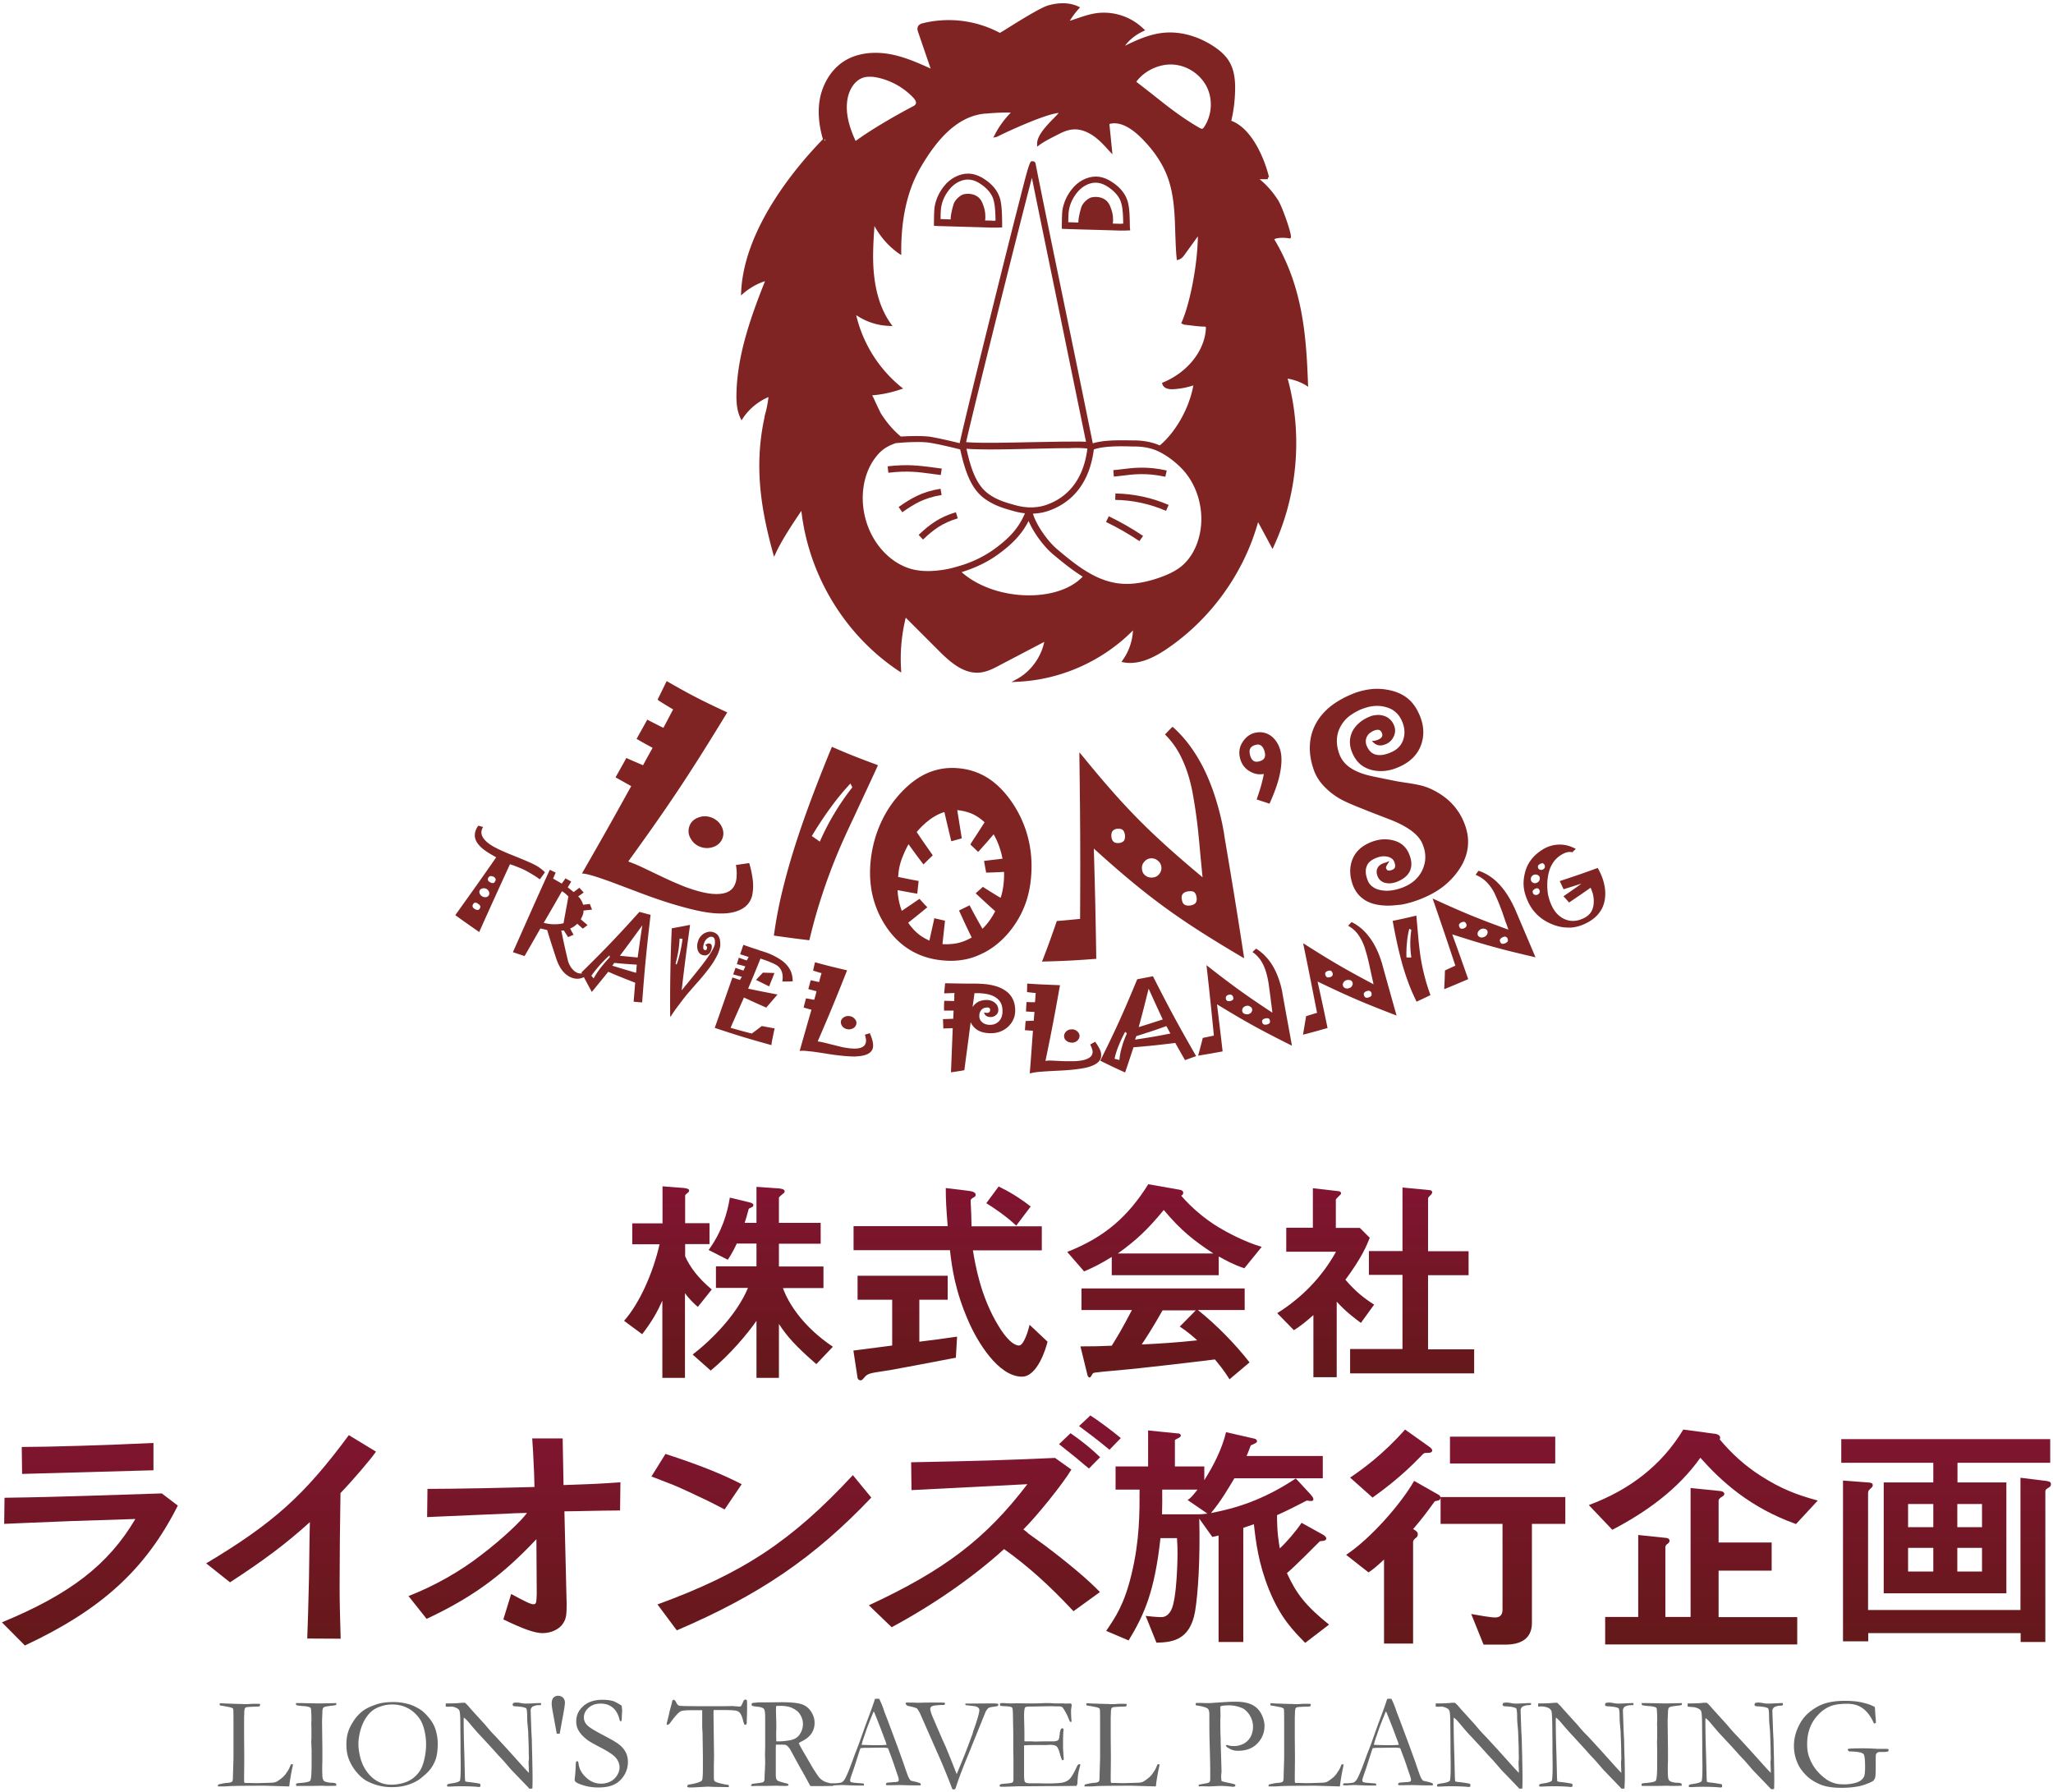 <svg version="1.1" id="レイヤー_1" xmlns="http://www.w3.org/2000/svg" x="0" y="0" width="118" height="103" xml:space="preserve"><style>.st14{fill:#7f2423}</style><linearGradient id="SVGID_1_" gradientUnits="userSpaceOnUse" x1="59" y1="94.547" x2="59" y2="81.35"><stop offset="0" stop-color="#641919"/><stop offset="1" stop-color="#821432"/></linearGradient><path d="M.11 93.24c3.93-1.62 6.12-3.32 7.67-5.94l-3.68.12c-2.14.08-2.57.11-3.86.16l.02-1.5c2.08-.03 2.96-.06 4.7-.11l4.34-.14.92.7c-1.85 3.67-4.39 5.98-8.79 8.04L.11 93.24zm1.14-10.08c1.56 0 4.9-.1 7.57-.23v1.57l-7.55.21-.02-1.55z" fill="url(#SVGID_1_)"/><linearGradient id="SVGID_00000103963333211784197430000009614263406359413929_" gradientUnits="userSpaceOnUse" x1="59" y1="94.547" x2="59" y2="81.35"><stop offset="0" stop-color="#641919"/><stop offset="1" stop-color="#821432"/></linearGradient><path d="M11.85 89.85c3.87-2.31 5.66-3.93 8.2-7.37l1.56.95c-.31.45-1.37 1.69-2.04 2.38-.03 1.94-.05 3.53-.05 5.27 0 1.05.02 1.66.06 3.1l-1.92-.01.05-1.5.05-1.98.03-2.17.02-1.04c-1.39 1.26-2.67 2.21-4.59 3.46l-1.37-1.09z" fill="url(#SVGID_00000103963333211784197430000009614263406359413929_)"/><linearGradient id="SVGID_00000127006521506611365810000003383366550426480543_" gradientUnits="userSpaceOnUse" x1="59" y1="94.547" x2="59" y2="81.35"><stop offset="0" stop-color="#641919"/><stop offset="1" stop-color="#821432"/></linearGradient><path d="M23.48 91.73c1.46-.57 2.95-1.4 4.19-2.37 1.17-.89 2.29-1.94 2.62-2.41-.58.01-.97.03-1.11.04l-1.64.07-2.99.13.02-1.62 1.29-.01c1.2-.01 2.43-.04 3.68-.07l1.18-.03-.02-.76-.06-1.25-.05-.78h1.75l.05 2.68c1.68-.06 2.04-.07 3.27-.16l-.02 1.62-.94.01-1.57.03c-.06 0-.31 0-.69.01l.12 4.98.01.34c0 .64-.03.85-.2 1.11-.2.34-.69.57-1.19.57-.44 0-1.12-.24-2.25-.79l.45-1.46c.83.45 1.12.59 1.28.59.16 0 .17-.08.19-.57v-.08l-.02-3.09c-1.98 2.11-3.71 3.36-6.31 4.58l-1.04-1.31z" fill="url(#SVGID_00000127006521506611365810000003383366550426480543_)"/><linearGradient id="SVGID_00000070805869672831659970000006290625719929880220_" gradientUnits="userSpaceOnUse" x1="59" y1="94.547" x2="59" y2="81.35"><stop offset="0" stop-color="#641919"/><stop offset="1" stop-color="#821432"/></linearGradient><path d="M38.25 83.56c1.87.61 3.2 1.13 4.38 1.74l-.98 1.45c-.38-.2-.72-.37-1.06-.54-.64-.31-1.67-.78-1.9-.87l-1.03-.4c-.02 0-.09-.04-.22-.08l.81-1.3zm-.46 8.65c4.9-1.79 7.7-3.63 11.23-7.43l1.06 1.29c-3.29 3.46-6.44 5.6-11.18 7.63l-1.11-1.49z" fill="url(#SVGID_00000070805869672831659970000006290625719929880220_)"/><linearGradient id="SVGID_00000151516462837985893730000007779967313729122995_" gradientUnits="userSpaceOnUse" x1="59" y1="94.547" x2="59" y2="81.35"><stop offset="0" stop-color="#641919"/><stop offset="1" stop-color="#821432"/></linearGradient><path d="M49.94 92.26c4.37-2.03 6.72-3.83 9.11-6.96l-6.66.34-.02-1.6c3.99-.08 5.12-.11 8.27-.25l.94.67c-.53.88-2.03 2.72-2.76 3.44.16.11.26.2.28.23l.94.68c1.31.98 2.56 2.03 3.18 2.69l-1.52 1.1c-1.4-1.5-2.64-2.61-3.99-3.57-1.71 1.56-4.02 3.18-6.46 4.49l-1.31-1.26zm11.59-9.89c.65.45 1.2.89 1.7 1.38l-.64.65c-.19-.16-.3-.24-.78-.65l-.94-.75.66-.63zm1.14-1.02c.39.24 1.33.94 1.75 1.3l-.65.67c-.73-.6-1.09-.87-1.75-1.36l.65-.61z" fill="url(#SVGID_00000151516462837985893730000007779967313729122995_)"/><linearGradient id="SVGID_00000124159278802915483590000013049481503509790139_" gradientUnits="userSpaceOnUse" x1="59" y1="94.547" x2="59" y2="81.35"><stop offset="0" stop-color="#641919"/><stop offset="1" stop-color="#821432"/></linearGradient><path d="M75.02 94.42c-.69-.71-1.4-1.4-2.07-3.03-.62-1.53-.77-2.79-.88-3.79-.19.07-.28.1-.61.21v6.56h-1.42v-6.12c-.1.03-.18.04-.36.08l-.75-1.05c.06 2.28-.07 4.32-.24 5.33-.3 1.74-1.43 1.77-2.22 1.8l-.62-1.54c.25.03.67.07.88.07.1 0 .38 0 .59-.41.34-.68.36-3.09.36-3.19 0-.28 0-.5-.03-.94h-.95c-.33 3.02-.91 4.37-1.83 5.88l-1.29-.55c.54-.79 1.04-1.53 1.45-3.23.48-1.96.47-3.59.47-4.89h-1.38v-1.33h1.87v-2.07l1.67.17c.08 0 .21.01.21.13 0 .1-.17.14-.34.25v1.52h1.69v.79c.54-.86 1.01-1.77 1.25-2.76l1.62.37c.07.01.16.06.16.16 0 .08-.14.13-.36.23-.07.21-.17.44-.24.61h4.38v1.28h-5.08c-.3.5-.79 1.35-1.35 2 1.43-.28 2.95-.72 4.88-1.99l.85.92c.03.04.16.17.16.27 0 .16-.21.1-.38.08-.47.24-1.12.58-1.71.84 0 1.04.1 1.54.16 1.91.38-.35.95-1.01 1.25-1.47l1.19.66c.09.04.23.14.23.24 0 .14-.2.14-.37.16-.37.37-1.33 1.35-1.89 1.83.54 1.19 1.09 1.89 2.42 2.96l-1.37 1.05zm-6.76-8.21c.13-.08.27-.21.57-.6H66.8c.01.5 0 .92-.01 1.42h2.14c.08 0 .23-.01.47-.04l-1.14-.78z" fill="url(#SVGID_00000124159278802915483590000013049481503509790139_)"/><linearGradient id="SVGID_00000176007809287962181170000014239865553178873229_" gradientUnits="userSpaceOnUse" x1="59" y1="94.547" x2="59" y2="81.35"><stop offset="0" stop-color="#641919"/><stop offset="1" stop-color="#821432"/></linearGradient><path d="M82.65 86.24c-.17.03-.19.04-.21.08-.5.68-.67.92-1.22 1.56.2.11.27.17.27.3 0 .13-.06.17-.14.23-.06.06-.13.11-.13.21v5.84h-1.67v-4.83c-.47.44-.68.6-.89.74l-1.29-1.01c1.43-.95 3.17-2.95 3.91-4.25l1.39.79c.1.04.13.14.13.18-.01.09-.07.15-.15.16zm-.61-2.74c-.19 0-.2.01-.34.16-1.23 1.29-2.35 2.07-2.81 2.41l-1.29-1.15c.71-.48 1.86-1.3 3.16-2.76l1.42 1.01c.06.04.14.13.14.18 0 .15-.17.15-.28.15zm6.01 4.07v5.7c0 .92-.65 1.25-1.53 1.25h-1.25l-.71-1.76c.45.08 1.12.2 1.38.2.23 0 .42-.11.42-.45v-4.93H82.8v-1.54h7.17v1.54h-1.92zm-4.71-3.46v-1.54h6.05v1.54h-6.05z" fill="url(#SVGID_00000176007809287962181170000014239865553178873229_)"/><linearGradient id="SVGID_00000093154075180634747970000002528904633501762233_" gradientUnits="userSpaceOnUse" x1="59" y1="94.547" x2="59" y2="81.35"><stop offset="0" stop-color="#641919"/><stop offset="1" stop-color="#821432"/></linearGradient><path d="M103.23 87.59c-2.64-.94-4.29-2.45-5.5-3.81-1.28 1.81-3.1 3.12-5.06 4.14l-1.35-1.42c2.32-.86 4.18-2.27 5.43-4.34l1.86.25c.16.03.26.11.26.23 0 .03-.02.07-.03.08.7.84 1.5 1.56 2.41 2.13 1.08.69 1.97 1.05 3.23 1.39l-1.25 1.35zM92.26 94.5v-1.57h1.9v-4.71l1.53.16c.1 0 .27.03.27.17 0 .04 0 .08-.1.17-.04.01-.14.1-.14.2v4.01h1.45v-7.41l1.59.16c.2.01.35.06.35.18 0 .08-.11.16-.17.18-.04.03-.16.11-.16.2v2.41h3.05v1.62h-3.05v2.67h4.52v1.57H92.26z" fill="url(#SVGID_00000093154075180634747970000002528904633501762233_)"/><linearGradient id="SVGID_00000051354560805966815520000014510016603940570027_" gradientUnits="userSpaceOnUse" x1="59" y1="94.547" x2="59" y2="81.35"><stop offset="0" stop-color="#641919"/><stop offset="1" stop-color="#821432"/></linearGradient><path d="M112.51 84.07v1.13h2.81v6.37h-7.05V85.2h2.85v-1.13h-5.29v-1.36h12.01v1.36h-5.33zm5.28 1.4c-.16.1-.23.14-.23.25v8.65h-1.42v-.51h-8.76v.47h-1.45v-9.24l1.43.11c.19.01.28.04.28.16 0 .06-.03.1-.07.14-.14.13-.2.17-.2.31v6.72h8.76v-7.6l1.46.18c.23.03.29.08.29.18.01.07-.02.14-.09.18zm-6.67.97h-1.45v1.33h1.45v-1.33zm0 2.52h-1.45v1.36h1.45v-1.36zm2.8-2.52h-1.42v1.33h1.42v-1.33zm0 2.52h-1.42v1.36h1.42v-1.36z" fill="url(#SVGID_00000051354560805966815520000014510016603940570027_)"/><g><linearGradient id="SVGID_00000062896612512597413160000005203347833267423152_" gradientUnits="userSpaceOnUse" x1="60.298" y1="79.335" x2="60.298" y2="68.071"><stop offset="0" stop-color="#641919"/><stop offset="1" stop-color="#821432"/></linearGradient><path d="M40.11 75.11c-.21-.18-.5-.45-.74-.79v4.87h-1.3v-4.44c-.29.65-.59 1.19-1.16 1.93l-1.04-.77c.87-.98 1.66-2.72 2.04-4.4h-1.57v-1.2h1.74v-2.13l1.16.09c.1.01.37.03.37.15 0 .06-.05.12-.1.15s-.13.1-.13.14v1.59h1.4v1.2h-1.4v.7c.27.61.75 1.26 1.53 1.91l-.8 1zm6.81 3.29c-1.22-1.06-1.7-1.62-2.15-2.31v3.1h-1.29v-3.28c-.52.75-1.52 1.94-2.63 2.86l-1.04-.92c1.13-.87 2.56-2.33 3.18-3.83h-1.84v-1.24h2.33v-1.31h-1.13c-.28.59-.43.79-.52.93l-1.1-.56c.77-1.06 1.07-2.1 1.22-3.01l1.08.26c.27.06.27.13.27.17 0 .08-.03.1-.13.14-.03.01-.14.06-.14.09-.1.37-.15.56-.23.79h.68v-2.07l1.28.09c.1.01.34.03.34.17 0 .06-.05.11-.1.14-.2.17-.23.18-.23.24v1.43h2.4v1.2h-2.4v1.31h2.56v1.24H45c.32.89 1.17 2.23 2.87 3.37l-.95 1z" fill="url(#SVGID_00000062896612512597413160000005203347833267423152_)"/><linearGradient id="SVGID_00000054235518947729636520000011284786051933256344_" gradientUnits="userSpaceOnUse" x1="60.298" y1="79.335" x2="60.298" y2="68.071"><stop offset="0" stop-color="#641919"/><stop offset="1" stop-color="#821432"/></linearGradient><path d="M54.94 78.03c-1.11.22-3.7.7-3.71.7-.13.03-.75.11-.89.14-.29.05-.47.09-.61.24-.17.19-.18.22-.27.22-.05 0-.15-.03-.17-.14l-.24-1.57c.7-.09 1.15-.15 2.23-.29V74.7h-1.99v-1.38h5.18v1.38h-1.63v2.41c.83-.1 1.1-.14 2.17-.29l-.07 1.21zm3.8 1.09c-1.38 0-2.59-2.07-3.06-3.15-.79-1.79-.96-3.1-1.08-4.12h-5.54v-1.38h5.41c-.08-1.02-.11-1.47-.11-2.19l1.15.14c.36.04.57.08.57.26 0 .06-.04.1-.14.15-.14.08-.15.13-.15.18.04.77.04.96.05 1.47h4.04v1.38h-3.96c.14.83.43 2.62 1.45 4.31.49.82.91 1.16 1.2 1.16.28 0 .54-.89.61-1.19l1.03.97c-.09.38-.58 2.01-1.47 2.01zm-.33-8.68c-.64-.6-1.34-1.05-1.72-1.29l.71-.96c.64.31 1.21.66 1.84 1.15l-.83 1.1z" fill="url(#SVGID_00000054235518947729636520000011284786051933256344_)"/><linearGradient id="SVGID_00000012448017867415383020000006939611285176770730_" gradientUnits="userSpaceOnUse" x1="60.298" y1="79.335" x2="60.298" y2="68.071"><stop offset="0" stop-color="#641919"/><stop offset="1" stop-color="#821432"/></linearGradient><path d="M71.52 72.89c-.65-.22-1.08-.46-1.47-.68v1.08H63.9v-1.05c-.65.4-1.03.59-1.59.83l-.97-1.12c2.17-.85 3.5-2.04 4.66-3.89l1.82.32c.1.01.19.08.19.17 0 .08-.05.14-.12.17.62.71 1.35 1.33 2.16 1.82.45.27 1.47.83 2.47 1.12l-1 1.23zm-.85 6.38c-.13-.19-.28-.47-.84-1.14-1.75.22-4.62.54-4.99.57-.27.03-1.62.14-1.93.19-.06.01-.1.04-.13.09-.08.15-.12.19-.15.19-.04 0-.1-.05-.12-.12l-.41-1.67c.8 0 1.16-.01 1.8-.04.32-.51.59-.96 1.16-2.05h-2.9v-1.24h9.38v1.24h-2.69c1.1.87 2.22 2.04 2.97 3.01l-1.15.97zm-3.78-9.73c-.92 1.12-1.59 1.75-2.64 2.5h5.49c-1.09-.72-1.85-1.3-2.85-2.5zm.92 6.7l.92-.93h-1.91c-.6 1.06-.97 1.62-1.2 1.96 1.07-.05 2.13-.12 3.19-.24-.19-.17-.49-.45-1-.79z" fill="url(#SVGID_00000012448017867415383020000006939611285176770730_)"/><linearGradient id="SVGID_00000146461766108684263720000008343699105817656228_" gradientUnits="userSpaceOnUse" x1="60.298" y1="79.335" x2="60.298" y2="68.071"><stop offset="0" stop-color="#641919"/><stop offset="1" stop-color="#821432"/></linearGradient><path d="M78.22 76.03c-.38-.28-.86-.64-1.39-1.22v4.34h-1.34v-3.57c-.43.38-.7.6-1.12.87l-.96-.98c1.4-.87 2.58-2.08 3.38-3.53h-2.86v-1.38h1.53v-2.27l1.48.17c.08.01.14.05.14.12 0 .05-.05.1-.09.13-.18.18-.21.2-.21.25v1.61h1.38l.57.57c-.19.48-.47 1.15-1.4 2.41.6.69 1.03 1.03 1.65 1.43l-.76 1.05zm-.62 2.88v-1.38h3.01v-4.26h-1.93V71.9h1.93v-3.65l1.57.15c.06 0 .14.05.14.12 0 .04-.03.09-.06.13-.1.1-.18.17-.18.22v3.04h2.33v1.38h-2.33v4.26h2.65v1.38H77.6z" fill="url(#SVGID_00000146461766108684263720000008343699105817656228_)"/></g><g opacity=".6"><path d="M12.52 102.66c0-.04.01-.07.03-.1.19-.05.38-.09.57-.1.12-.01.2-.04.23-.08.03-.03.04-.15.04-.36l.03-.99v-1.77c0-.53 0-.85-.01-.98 0-.03-.01-.06-.03-.1a.823.823 0 00-.16-.06c-.04-.01-.24-.05-.59-.11v-.06-.06c.05 0 .12 0 .23.01l.57.02.33.01h.1c.01 0 .05 0 .11.01h.25l.3-.02c.2 0 .34 0 .43.01 0 .04-.01.09-.03.14-.03.01-.16.01-.39.02s-.36.02-.4.04c-.06.03-.09.13-.09.3 0 .04 0 .12-.01.24v1.15l.01 1.23-.01 1.05v.23c0 .08.01.12.04.14.06 0 .25 0 .55.01h.25l.64-.02c.17 0 .29-.02.36-.05.07-.03.19-.11.36-.25.1-.09.18-.18.24-.28.01-.02.04-.05.06-.09.05-.06.11-.19.19-.39h.12c-.01.09-.03.17-.05.25-.07.35-.12.64-.15.88 0 .05-.01.1-.02.14l-1.39-.04c-1.2 0-1.91.01-2.13.03-.07 0-.14.01-.22.01h-.36zM17.01 102.52c.05-.02.11-.04.17-.04.38-.03.6-.07.65-.14.05-.07.08-.38.08-.96v-.8l-.02-.45.01-.26v-.63l-.01-.15.01-.19v-.16c0-.16-.01-.32-.02-.5a.3.3 0 00-.04-.1c-.09-.05-.24-.08-.45-.09-.21-.02-.32-.04-.35-.05-.02-.01-.03-.05-.03-.12h.31l.99.02c.25 0 .59-.01 1.02-.02 0 .04 0 .08-.01.11-.05.01-.13.03-.25.04-.24.03-.38.05-.43.08-.03.01-.06.03-.07.06-.03.04-.04.13-.04.25l-.02.48.02 1.66v.66c-.01.21-.01.35-.01.42 0 .28.01.46.02.53s.04.13.07.17.09.06.17.08c.11.03.2.04.27.04.14 0 .23.02.27.06.01.03.01.06.01.08v.03c-.23.01-.39.01-.5.01-.06 0-.17 0-.33-.01l-.52.01h-.95l-.02-.12zM19.91 100.25c0-.25.03-.48.09-.68.06-.2.16-.41.31-.64.14-.23.32-.42.52-.58.2-.16.49-.29.85-.41.25-.08.57-.12.96-.12.26 0 .52.04.77.1s.48.17.68.29c.21.12.41.32.61.57.14.18.25.37.32.58.09.27.14.55.14.84 0 .33-.03.6-.09.82-.06.22-.17.43-.32.64-.12.16-.32.35-.6.57-.19.14-.42.26-.71.35-.28.09-.58.13-.91.13a2.973 2.973 0 01-1.53-.4c-.17-.11-.35-.27-.53-.49-.18-.22-.32-.46-.42-.72-.1-.25-.14-.54-.14-.85zm2.59 2.32c.21 0 .43-.03.65-.09.22-.06.43-.16.6-.29.17-.14.31-.29.41-.46.1-.17.18-.39.24-.67.06-.27.09-.54.09-.81 0-.34-.05-.67-.15-1-.08-.25-.2-.48-.38-.67-.18-.2-.38-.35-.63-.46-.25-.11-.51-.16-.79-.16-.23 0-.45.04-.66.11-.21.07-.39.17-.53.29-.14.12-.27.28-.39.49-.12.21-.21.45-.27.7-.06.26-.09.48-.09.68 0 .21.03.44.09.7.06.26.15.49.26.68.11.19.24.36.4.51.16.15.34.26.53.34.18.07.39.11.62.11zM25.62 98.08v-.18c.38 0 .67-.01.85-.03.07-.01.12-.01.15-.01h.1c.11.09.2.19.29.3.02.02.04.05.07.08l.79.87.11.13c.16.19.3.35.43.48s.38.41.76.82l.89.99c.09.1.2.22.34.36v-.06c-.01-.34-.02-.53-.02-.55l.02-.22-.01-.35v-.16c0-.1-.01-.42-.03-.94 0-.07-.01-.21-.03-.41s-.03-.38-.03-.53c0-.27-.02-.43-.05-.48-.02-.03-.13-.07-.32-.1-.04 0-.12-.01-.21-.02-.11 0-.18-.01-.2-.02a.17.17 0 01-.06-.06c.01-.04.02-.08.03-.11.07-.02.13-.03.2-.03s.16.01.26.03c.1.02.2.03.28.03.12 0 .29-.01.53-.02.14-.01.23-.01.28-.01h.06l-.01.12c-.02-.01-.08 0-.15 0s-.13.01-.19.03c-.09.03-.14.05-.16.07-.06.06-.09.13-.09.2l.04 1.18.03.54v.16l.02.75c.01.51.02.96.02 1.33 0 .08 0 .26-.01.53l-.17.01c-.09-.1-.39-.41-.9-.94-.12-.12-.2-.21-.24-.26l-.32-.37c-.12-.14-.21-.22-.24-.26-.04-.04-.06-.07-.08-.08-.27-.31-.62-.69-1.06-1.16-.12-.12-.29-.32-.51-.58-.14-.17-.23-.27-.27-.31s-.09-.08-.15-.13l-.01.13c0 .49.01 1.15.04 2.01l.03 1.23c0 .1.01.21.02.3l.13.03c.24.02.47.06.7.1.02.01.03.03.04.03v.14c-.04.01-.07.02-.1.02s-.06 0-.1-.01a12.249 12.249 0 00-1.56-.01h-.05c-.02 0-.05 0-.1-.01v-.11l.1-.04.18-.03c.16-.02.27-.05.34-.08.05-.02.09-.04.12-.08.03-.17.04-.42.04-.75 0-.15 0-.44-.01-.85v-.51l-.01-1.06c0-.47-.02-.75-.05-.83a.237.237 0 00-.09-.12.813.813 0 00-.37-.13c-.18.02-.28.01-.33 0zM32 99.64l-.2-1.1c-.06-.31-.09-.51-.09-.62 0-.16.03-.27.1-.35.07-.07.15-.11.27-.11.11 0 .21.04.28.11.07.07.11.17.11.28 0 .1-.03.33-.1.69l-.2 1.1H32zM35.73 98.03c.02.16.03.26.03.28l-.02.33c0 .14-.01.23-.02.27-.02.01-.04.01-.06.01l-.03-.01c-.08-.35-.21-.6-.4-.76-.19-.16-.42-.24-.7-.24-.29 0-.52.08-.7.24-.18.16-.27.34-.27.56 0 .16.06.31.19.44.12.13.45.33.97.6.4.21.68.37.85.5.17.13.3.28.39.45.09.17.13.36.13.57 0 .27-.07.52-.21.75-.14.23-.32.41-.56.53s-.54.18-.93.18c-.34 0-.66-.05-.97-.16-.18-.06-.29-.12-.33-.16a.176.176 0 01-.06-.13c0-.03 0-.06.01-.1.03-.29.05-.54.05-.72.01-.12.01-.19.03-.21.01-.02.03-.03.05-.03.02 0 .04.01.05.02.01.02.02.05.03.09.03.31.17.58.43.82.25.24.54.36.86.36.2 0 .38-.04.54-.12.16-.08.29-.2.39-.36s.14-.31.14-.45c0-.2-.07-.38-.21-.55-.14-.17-.43-.36-.85-.58s-.71-.38-.84-.49c-.21-.17-.37-.34-.47-.53a1 1 0 01-.12-.5c0-.35.14-.64.41-.88.27-.24.64-.36 1.1-.36.25 0 .47.03.66.09.16.08.3.15.44.25zM38.47 98.42l.15-.56c.01-.07.02-.12.04-.14s.04-.03.06-.03c.04 0 .1.05.15.16.04.08.08.13.11.15.03.02.07.04.12.04h.04l.16.01.88.01h1.35l.58-.01c.03 0 .06 0 .09.01.17.01.27.02.31.02.04 0 .07-.01.09-.04.01-.01.05-.09.12-.25.03-.07.07-.11.12-.11.02 0 .04.01.08.02.01.05.02.09.02.13V98.29c0 .08-.01.32-.02.74 0 .03-.01.05-.02.07-.03.02-.05.03-.07.03s-.04-.01-.05-.03-.03-.08-.06-.17c-.05-.22-.11-.38-.19-.48-.05-.06-.12-.11-.21-.13s-.32-.04-.67-.04h-.63c-.01.1-.01.19-.01.27l.03 2.32c0 .09 0 .27-.01.52v.78c0 .09.01.15.04.19.03.04.11.07.24.11.23.06.38.09.46.1.05 0 .09.02.12.03v.11l-.53-.01c-.29 0-.51-.01-.66-.02l-.54.03-.4.02c-.11 0-.18 0-.21-.01l-.05-.02c0-.06.02-.09.03-.11.02-.02.06-.03.14-.04.1-.01.23-.04.37-.08.14-.04.23-.08.28-.12.03-.02.04-.06.05-.11.02-.11.03-.32.03-.64v-.63l-.02-1.38-.02-.3v-1h-.6c-.36 0-.57.02-.65.07-.12.07-.3.26-.54.59-.08.12-.15.18-.21.18l-.03-.01c-.01-.01-.01-.03-.01-.04 0-.03.02-.12.06-.27.05-.19.08-.32.09-.39zM43.24 102.52c.36-.04.57-.07.61-.09.03-.01.06-.05.09-.11v-.04c0-.06.01-.29.03-.67 0-.11.01-.22.01-.32l-.01-.44.01-.5V98.74c0-.28-.02-.46-.07-.52-.04-.06-.16-.11-.36-.13s-.3-.04-.32-.06c-.02-.01-.03-.03-.03-.06 0-.02 0-.04.01-.07.03-.02.08-.04.17-.04.01 0 .05 0 .1-.01.06-.01.11-.01.16-.01h.3l.98-.01c.55 0 .94.04 1.17.12s.4.22.53.42c.13.2.2.41.2.65 0 .46-.24.81-.72 1.05-.08.04-.15.08-.19.11.08.18.2.39.35.64l.47.81c.19.3.32.49.39.56.07.08.16.14.26.19s.28.1.52.14v.12c-.34.01-.74.01-1.2.01-.03 0-.08 0-.13-.01-.18-.34-.38-.71-.62-1.12l-.55-1.01c-.08-.1-.14-.17-.19-.2s-.11-.04-.19-.04H44.6c-.01.08-.01.24-.01.49v1.28c0 .05.01.11.03.2.02.05.05.08.1.11s.19.07.42.13l.15.04c.02.03.03.06.03.1-.07.01-.11.02-.14.02-.22 0-.38 0-.47-.01h-.12l-.51.01h-.5c-.02 0-.13 0-.34.01l-.07-.01-.01-.04c.03-.02.04-.05.08-.08zm1.38-2.44h.15c.18 0 .38-.02.62-.06.16-.03.3-.08.4-.16.1-.07.19-.18.26-.33a1.018 1.018 0 00-.06-.99c-.08-.14-.22-.26-.42-.36s-.43-.14-.7-.14c-.07 0-.15 0-.26.01-.01.13-.01.23-.01.3l.02.7v.29c-.01.19-.01.44 0 .74z"/><path d="M47.76 102.52a.23.23 0 01.09-.03h.18c.19-.02.3-.03.34-.05.09-.05.16-.13.22-.25.13-.25.27-.61.44-1.08.08-.22.13-.36.15-.4.06-.15.12-.31.18-.47l.35-.98c.05-.15.19-.51.39-1.06.05-.14.12-.33.19-.56l.11-.01h.13c.11.21.2.44.28.68.04.13.12.32.22.58l.57 1.53.3.83c.16.47.26.76.31.87.05.11.1.18.14.21.01.01.06.03.14.04.08.02.14.04.17.04.11.03.19.06.24.08.01.03.02.05.02.06 0 .01 0 .03-.01.06h-.17c-.13 0-.35 0-.67-.01l-.37-.01-.45.01H51c-.03 0-.05-.01-.08-.02 0-.03.01-.07.02-.1.03-.01.06-.02.08-.03l.39-.03c.1 0 .18-.02.23-.04.01-.04.02-.08.02-.1 0-.04-.03-.16-.1-.35-.04-.12-.08-.24-.12-.35-.03-.11-.16-.48-.4-1.11-.1-.02-.19-.03-.27-.03l-.8.01h-.23c-.08 0-.18.01-.28.02a2 2 0 00-.06.16l-.33 1.03c-.14.39-.21.61-.21.65 0 .02.01.06.04.11.05.01.12.03.21.04l.51.04c.03.02.04.04.04.06 0 .01 0 .03-.01.06h-.26c-.2 0-.43-.01-.69-.02-.12 0-.21-.01-.26-.01s-.14 0-.27.01c-.09 0-.15.01-.18.01-.06 0-.14 0-.23-.01v-.02c-.02-.01-.01-.03 0-.06zm1.78-2.24c.27.01.57.02.91.02.19 0 .36-.01.51-.02-.03-.1-.05-.19-.09-.27-.16-.43-.25-.67-.27-.72l-.34-.86-.04-.07c-.02.03-.07.16-.16.38-.16.39-.27.69-.34.91-.03.1-.07.19-.1.29s-.06.16-.06.2c-.01.04-.02.08-.04.12l.02.02zM52.05 97.91l.03-.06c.2 0 .4 0 .6.01h.24c.16-.01.46-.01.88-.01h.25c.08 0 .16 0 .23.01.02.01.03.02.04.03l-.01.06c-.02.03-.05.04-.11.04h-.03c-.07 0-.18 0-.34.02-.16.01-.26.04-.31.08-.03.03-.05.06-.05.11 0 .1.04.24.12.44l.57 1.32.2.44c.19.46.38.93.57 1.42.02.05.04.1.06.14l.25-.61c.13-.31.26-.64.39-.98l.26-.7a.85.85 0 00.04-.15c.24-.66.36-1.08.36-1.25a.16.16 0 00-.05-.11c-.03-.04-.09-.07-.16-.09-.03-.01-.13-.02-.29-.04l-.28-.03c-.02-.03-.03-.05-.03-.06l.01-.03 1.21-.01h.4c.13 0 .23.01.28.03v.03c0 .02-.01.05-.02.08-.06.02-.12.03-.16.04-.21.02-.34.05-.39.09-.05.03-.1.11-.16.21l-.98 2.42c-.3.73-.52 1.29-.65 1.69l-.11.32a.16.16 0 01-.08.03c-.03 0-.06 0-.09-.01-.29-.76-.54-1.36-.72-1.77l-1.14-2.59c-.08-.15-.14-.25-.18-.28-.04-.03-.19-.08-.43-.13a.479.479 0 01-.14-.04c-.06-.07-.08-.09-.08-.11zM57.47 102.58c.02-.02.04-.04.06-.04.04-.01.12-.02.22-.03.24-.01.39-.04.45-.07.04-.05.05-.12.05-.21v-1.21l-.01-.45v-.94l-.02-1.06c0-.25-.02-.4-.05-.43-.04-.05-.18-.07-.4-.08-.09 0-.18-.01-.25-.02-.03-.02-.05-.04-.05-.07 0-.02.01-.04.02-.07.02-.01.04-.02.06-.02h.12c.15.01.3.02.46.02l.28-.01.66.01c.33 0 .58 0 .77-.01.18-.01.31-.01.37-.01s.2 0 .42.02h.53l.06.01.31-.01.04.02.03.06c0 .03-.01.09-.02.16s-.02.12-.02.13c0 .26.01.48.03.66 0 .02-.01.03-.02.03-.03 0-.05 0-.07-.01-.03-.05-.06-.13-.11-.25s-.12-.26-.21-.41c-.06-.1-.11-.17-.15-.19a.483.483 0 00-.21-.03c-.02 0-.14 0-.34-.01h-.16l-1.06.02h-.09c-.14 0-.22.02-.25.05-.04.06-.06.24-.06.53 0 .03.01.33.02.89v.52c.03.01.06.01.09.01h.25c.13 0 .22.01.26.01h.08c.27-.01.61-.01 1.04-.01.13-.02.21-.05.23-.08.04-.04.06-.16.08-.35.02-.19.06-.29.12-.32.03 0 .06.01.09.02 0 .02.01.04.01.06 0 .02 0 .05-.01.09-.01.09-.02.38-.02.87 0 .13.01.27.02.43s.02.25.02.26c0 .02 0 .05-.01.09-.02.01-.04.01-.05.01h-.03c-.04-.07-.08-.18-.12-.32-.06-.25-.13-.41-.2-.47s-.19-.09-.35-.09c-.03 0-.1 0-.19.01H59.54c-.35 0-.57.01-.68.02v1.66c0 .25.02.4.05.44.04.05.13.08.28.08h.46c.14 0 .3.01.5.01.48 0 .8-.02.96-.06.16-.04.29-.11.39-.22s.23-.33.39-.68c.05-.1.09-.15.14-.15.02 0 .05.01.07.03-.07.25-.11.41-.12.48-.03.17-.04.35-.05.53 0 .08-.02.15-.06.21h-.07l-1.05.01h-.47l-1.12.01h-.62c-.45.02-.78.03-.99.03-.04 0-.06-.01-.08-.02a.076.076 0 01-.02-.05l.02-.04zM62.33 102.66c0-.04.01-.07.03-.1.19-.05.38-.09.57-.1.12-.01.2-.04.23-.08.03-.03.04-.15.04-.36l.03-.99v-1.77c0-.53 0-.85-.01-.98 0-.03-.01-.06-.03-.1a.823.823 0 00-.16-.06c-.04-.01-.24-.05-.59-.11v-.06-.06c.05 0 .12 0 .23.01l.57.02.33.01h.1c.01 0 .05 0 .11.01h.25l.3-.02c.2 0 .34 0 .43.01 0 .04-.01.09-.03.14-.03.01-.16.01-.39.02s-.36.02-.4.04c-.06.03-.09.13-.09.3 0 .04 0 .12-.01.24v1.15l.01 1.23-.01 1.05v.23c0 .08.01.12.04.14.06 0 .25 0 .55.01h.25l.64-.02c.17 0 .29-.02.36-.05.07-.03.19-.11.36-.25.1-.09.18-.18.24-.28.01-.02.04-.05.06-.09.05-.06.11-.19.19-.39h.12c-.01.09-.03.17-.05.25-.07.35-.12.64-.15.88 0 .05-.01.1-.02.14l-1.39-.04c-1.2 0-1.91.01-2.13.03-.07 0-.14.01-.22.01h-.36zM68.74 97.88c.04-.01.07-.01.09-.01.08 0 .22 0 .42.01h.21c.05 0 .17 0 .35-.02l.63-.04c.17-.01.36-.02.58-.02.39 0 .7.06.93.17s.41.28.54.52c.12.24.19.47.19.7 0 .39-.14.73-.41 1.01s-.64.42-1.1.42a.96.96 0 01-.32-.04c-.09-.03-.19-.08-.3-.15a.204.204 0 01-.09-.1c.01-.02.02-.03.04-.04.03 0 .07.01.11.02.08.03.19.04.32.04.2 0 .38-.05.56-.14.17-.1.31-.23.4-.41a1.253 1.253 0 00-.01-1.13c-.09-.18-.22-.33-.37-.44-.09-.06-.22-.11-.4-.16a2.08 2.08 0 00-.42-.06c-.31 0-.49.02-.55.07v.05l.01.42v.07c0 .07-.01.17-.01.31 0 .51.01.82.02.95v.21l.05 1.7c0 .02 0 .07-.01.14s-.01.13-.01.17c0 .12.01.21.03.27.06.02.23.06.52.12.13.03.21.05.22.06.02.01.04.02.05.05-.01.04-.02.06-.04.07-.02.01-.05.02-.1.02-.03 0-.1-.01-.21-.02-.21-.02-.38-.03-.5-.03l-.66.03-.39-.01c-.02 0-.1 0-.21.01v-.1l.48-.09c.08-.02.13-.04.14-.07.03-.03.04-.1.04-.2v-.15-.22c0-.29-.01-.92-.04-1.87-.01-.45-.01-.9-.01-1.36v-.06c0-.18-.03-.29-.08-.34-.09-.08-.32-.15-.69-.2-.01-.03-.02-.05-.02-.07 0-.01.01-.03.02-.06zM72.91 102.66c0-.04.01-.07.03-.1.19-.05.38-.09.57-.1.12-.01.2-.04.23-.08.03-.03.04-.15.04-.36l.03-.99v-1.77c0-.53 0-.85-.01-.98 0-.03-.01-.06-.03-.1-.07-.03-.12-.05-.16-.06s-.24-.05-.59-.11v-.06-.06c.05 0 .12 0 .23.01l.57.02.33.01h.1c.01 0 .05 0 .11.01h.25l.3-.02c.2 0 .34 0 .43.01 0 .04-.01.09-.03.14-.03.01-.16.01-.39.02s-.37.02-.4.04c-.06.03-.09.13-.09.3 0 .04 0 .12-.01.24v1.15l.01 1.23-.01 1.05v.23c0 .08.01.12.04.14.06 0 .24 0 .55.01h.25l.64-.02c.17 0 .29-.02.36-.05.07-.03.19-.11.36-.25.1-.09.18-.18.24-.28.01-.02.03-.05.06-.09.05-.06.11-.19.19-.39h.12c-.02.09-.03.17-.05.25-.07.35-.12.64-.15.88-.01.05-.01.1-.02.14l-1.39-.04c-1.2 0-1.91.01-2.13.03-.07 0-.14.01-.22.01h-.36zM77.2 102.52a.23.23 0 01.09-.03h.18c.19-.02.3-.03.34-.05.09-.05.16-.13.22-.25.13-.25.27-.61.44-1.08.08-.22.13-.36.15-.4.06-.15.12-.31.18-.47l.35-.98c.05-.15.19-.51.39-1.06.05-.14.12-.33.19-.56l.11-.01h.13c.11.21.2.44.28.68.04.13.12.32.22.58l.57 1.53.3.83c.16.47.26.76.31.87.05.11.1.18.14.21.01.01.06.03.14.04.08.02.14.04.17.04.11.03.19.06.24.08.01.03.02.05.02.06 0 .01 0 .03-.01.06h-.17c-.13 0-.35 0-.67-.01l-.37-.01-.45.01h-.25c-.03 0-.05-.01-.08-.02 0-.03.01-.07.02-.1.03-.01.06-.02.08-.03l.39-.03c.1 0 .18-.02.23-.04.01-.04.02-.08.02-.1 0-.04-.03-.16-.1-.35-.04-.12-.08-.24-.12-.35-.03-.11-.16-.48-.4-1.11-.1-.02-.19-.03-.27-.03l-.8.01h-.23c-.08 0-.18.01-.28.02a2 2 0 00-.06.16l-.33 1.03c-.14.39-.21.61-.21.65 0 .02.01.06.04.11.05.01.12.03.21.04l.51.04c.03.02.04.04.04.06 0 .01 0 .03-.01.06h-.26c-.2 0-.43-.01-.69-.02-.12 0-.21-.01-.26-.01s-.14 0-.27.01c-.09 0-.15.01-.18.01-.06 0-.14 0-.23-.01v-.02c-.01-.01-.01-.03 0-.06zm1.78-2.24c.27.01.57.02.91.02.19 0 .36-.01.51-.02-.03-.1-.05-.19-.09-.27-.16-.43-.25-.67-.27-.72l-.34-.86-.04-.07c-.02.03-.07.16-.16.38-.16.39-.27.69-.34.91-.03.1-.07.19-.1.29s-.06.16-.06.2c-.01.04-.02.08-.04.12l.02.02zM82.52 98.08v-.18c.38 0 .67-.01.85-.03.07-.01.12-.01.15-.01h.1c.11.09.2.19.29.3.02.02.04.05.07.08l.79.87.11.13c.16.19.3.35.43.48s.38.41.76.82l.89.99c.09.1.2.22.34.36v-.06c-.01-.34-.02-.53-.02-.55l.02-.22-.01-.35v-.16c0-.1-.01-.42-.03-.94 0-.07-.01-.21-.03-.41s-.03-.38-.03-.53c0-.27-.02-.43-.05-.48-.02-.03-.13-.07-.32-.1-.04 0-.12-.01-.21-.02-.11 0-.18-.01-.2-.02a.17.17 0 01-.06-.06c.01-.04.02-.08.03-.11.07-.02.13-.03.2-.03s.16.01.26.03c.1.02.2.03.28.03.12 0 .29-.01.53-.02.14-.01.23-.01.28-.01H88v.09c-.04.02-.09.03-.16.03s-.13.01-.19.03c-.09.03-.14.05-.16.07-.06.06-.09.13-.09.2l.04 1.18.03.54v.16l.02.75c.01.51.02.96.02 1.33 0 .08 0 .26-.01.53l-.17.01c-.09-.1-.39-.41-.9-.94-.12-.12-.2-.21-.24-.26l-.32-.37c-.12-.14-.21-.22-.24-.26-.04-.04-.06-.07-.08-.08-.27-.31-.62-.69-1.06-1.16-.12-.12-.29-.32-.51-.58-.14-.17-.23-.27-.27-.31s-.09-.08-.15-.13l-.01.13c0 .49.01 1.15.04 2.01l.03 1.23c0 .1.01.21.02.3l.13.03c.24.02.47.06.7.1.02.01.03.03.04.03v.14c-.04.01-.07.02-.1.02s-.06 0-.1-.01a12.249 12.249 0 00-1.56-.01h-.05c-.02 0-.05 0-.1-.01v-.11l.1-.04.18-.03c.16-.02.27-.05.34-.08.05-.02.09-.04.12-.08.03-.17.04-.42.04-.75 0-.15 0-.44-.01-.85v-.51l-.01-1.06c0-.47-.02-.75-.05-.83a.237.237 0 00-.09-.12.813.813 0 00-.37-.13c-.19.02-.29.01-.33 0zM88.41 98.08v-.18c.39 0 .67-.01.85-.03.07-.01.12-.01.14-.01h.1c.1.09.2.19.29.3.02.02.04.05.07.08l.79.87.11.13c.16.19.3.35.44.48.13.13.38.41.76.82l.89.99c.09.1.2.22.34.36v-.06c-.02-.34-.02-.53-.02-.55l.02-.22-.01-.35v-.16c0-.1-.01-.42-.03-.94 0-.07-.01-.21-.03-.41s-.03-.38-.03-.53c0-.27-.02-.43-.05-.48-.02-.03-.13-.07-.32-.1-.04 0-.11-.01-.21-.02-.11 0-.18-.01-.2-.02a.17.17 0 01-.06-.06c0-.04.02-.08.03-.11.07-.02.13-.03.2-.03s.16.01.26.03c.1.02.2.03.28.03.11 0 .29-.01.53-.02.14-.01.23-.01.28-.01h.06l-.01.12c-.03-.01-.08 0-.15 0-.07 0-.13.01-.2.03-.09.03-.14.05-.16.07-.06.06-.09.13-.09.2l.04 1.18.03.54v.16l.02.75c.02.51.02.96.02 1.33 0 .08-.01.26-.02.53l-.17.01c-.09-.1-.39-.41-.9-.94-.12-.12-.2-.21-.24-.26l-.32-.37c-.12-.14-.21-.22-.24-.26-.04-.04-.06-.07-.08-.08-.27-.31-.62-.69-1.05-1.16-.12-.12-.29-.32-.52-.58-.14-.17-.23-.27-.27-.31s-.09-.08-.15-.13l-.01.13c0 .49.01 1.15.04 2.01l.03 1.23c0 .1.01.21.02.3l.13.03c.24.02.47.06.7.1.02.01.03.03.04.03v.14c-.04.01-.07.02-.1.02s-.06 0-.1-.01a12.249 12.249 0 00-1.56-.01h-.05c-.02 0-.05 0-.1-.01v-.11l.1-.04.17-.03c.16-.02.27-.05.34-.08.05-.02.09-.04.12-.08.03-.17.04-.42.04-.75 0-.15 0-.44-.01-.85v-.51l-.01-1.06c-.01-.47-.02-.75-.05-.83a.47.47 0 00-.09-.12c-.09-.07-.22-.11-.37-.13s-.26.01-.3 0zM94.35 102.52c.05-.02.11-.04.17-.04.38-.03.6-.07.65-.14.05-.07.08-.38.08-.96v-.8l-.01-.45.01-.26v-.63l-.01-.15.01-.19v-.16c0-.16-.01-.32-.02-.5a.3.3 0 00-.04-.1c-.09-.05-.24-.08-.45-.09-.21-.02-.32-.04-.35-.05-.02-.01-.03-.05-.04-.12h.31l.99.02c.25 0 .59-.01 1.02-.02 0 .04 0 .08-.01.11-.05.01-.13.03-.25.04-.24.03-.38.05-.43.08-.03.01-.06.03-.07.06-.02.04-.04.13-.04.25l-.02.48.02 1.66v.66c-.01.21-.01.35-.01.42 0 .28.01.46.02.53s.04.13.07.17c.04.03.09.06.17.08.12.03.21.04.27.04.14 0 .23.02.26.06.01.03.01.06.01.08v.03c-.23.01-.39.01-.5.01-.06 0-.17 0-.33-.01l-.52.01h-.95l-.01-.12zM97 98.08v-.18c.38 0 .67-.01.85-.03.07-.01.12-.01.15-.01h.1c.11.09.2.19.29.3.02.02.04.05.07.08l.79.87.11.13c.16.19.3.35.43.48s.38.41.76.82l.89.99c.09.1.2.22.34.36v-.06c-.01-.34-.02-.53-.02-.55l.02-.22-.01-.35v-.16c0-.1-.01-.42-.03-.94 0-.07-.01-.21-.03-.41s-.03-.38-.03-.53c0-.27-.02-.43-.05-.48-.02-.03-.13-.07-.32-.1-.04 0-.12-.01-.21-.02-.11 0-.18-.01-.2-.02a.17.17 0 01-.06-.06c.01-.04.02-.08.03-.11.07-.02.13-.03.2-.03s.16.01.26.03c.1.02.2.03.28.03.12 0 .29-.01.53-.02.14-.01.23-.01.28-.01h.06l-.01.12c-.04.02-.09.03-.16.03s-.13.01-.19.03c-.09.03-.14.05-.16.07-.06.06-.09.13-.09.2l.04 1.18.03.54v.16l.02.75c.01.51.02.96.02 1.33 0 .08 0 .26-.01.53l-.17.01c-.09-.1-.39-.41-.9-.94-.12-.12-.2-.21-.24-.26l-.32-.37c-.12-.14-.21-.22-.24-.26-.04-.04-.06-.07-.08-.08-.27-.31-.62-.69-1.06-1.16-.12-.12-.29-.32-.51-.58-.14-.17-.23-.27-.27-.31s-.09-.08-.15-.13l-.01.13c0 .49.01 1.15.04 2.01l.03 1.23c0 .1.01.21.02.3l.13.03c.24.02.47.06.7.1.02.01.03.03.04.03v.14c-.04.01-.07.02-.1.02s-.06 0-.1-.01a12.249 12.249 0 00-1.56-.01h-.05c-.02 0-.05 0-.1-.01v-.11l.1-.04.18-.03c.16-.02.27-.05.34-.08.05-.02.09-.04.12-.08.03-.17.04-.42.04-.75 0-.15 0-.44-.01-.85v-.51l-.01-1.06c0-.47-.02-.75-.05-.83a.237.237 0 00-.09-.12.813.813 0 00-.37-.13 2.36 2.36 0 01-.32-.03zM107.76 98.11l.04.57c.02.17.02.29.02.35l-.11.02c-.17-.38-.37-.66-.62-.85-.25-.19-.55-.28-.91-.28-.44 0-.78.05-1.02.16-.35.15-.66.42-.91.79-.25.38-.38.83-.38 1.36 0 .31.04.58.14.82.09.24.22.47.39.68.17.21.37.39.6.55.15.1.33.18.53.23.12.03.29.04.52.04.15 0 .31-.02.5-.06.18-.04.32-.1.41-.17.09-.07.15-.15.19-.24.03-.09.05-.26.05-.52 0-.43-.03-.68-.09-.75-.06-.07-.24-.12-.54-.14l-.15-.01h-.1c-.01 0-.04-.01-.06-.01l-.06-.09c0-.01.01-.03.03-.05.13-.02.41-.03.84-.03.1 0 .25 0 .47.01l.38.02h.35c.07 0 .15 0 .24.01.02 0 .03.01.03.01 0 .01.01.02.01.03 0 .03-.01.06-.02.1-.1.02-.19.03-.24.03h-.24c-.08 0-.15.03-.2.09-.03.03-.04.12-.04.28v.49c0 .34-.01.55-.04.64-.02.05-.05.1-.09.15-.05.04-.15.09-.3.15-.22.09-.41.15-.59.18-.33.06-.64.08-.95.08-.49 0-.9-.06-1.21-.19-.31-.13-.59-.3-.81-.52s-.39-.45-.49-.68c-.15-.33-.22-.68-.22-1.03 0-.43.12-.86.35-1.28.23-.42.6-.76 1.11-1.02.36-.18.85-.28 1.47-.28.43 0 .78.04 1.05.11.29.07.51.15.67.25z"/></g><g><path class="st14" d="M66.98 27.4c-1.1-.24-1.87-.14-2.49-.06-.17.02-.32.04-.47.05l-.03-.37c.14-.01.3-.03.46-.05.65-.08 1.45-.19 2.61.07l-.08.36zM67.02 29.36c-.92-.4-1.93-.62-2.92-.63l.01-.37c1.04.02 2.1.24 3.06.66l-.15.34zM65.49 31.1c-.61-.41-1.25-.78-1.92-1.1l.16-.33c.68.33 1.35.71 1.97 1.13l-.21.3zM54.07 27.3c-.19-.02-.36-.05-.53-.07-.74-.1-1.39-.19-2.48-.06l-.04-.37c1.14-.13 1.81-.04 2.58.06.17.02.34.05.53.07l-.06.37zM51.86 29.44l-.21-.3c.7-.49 1.33-.88 2.41-1.05l.06.36c-1.01.16-1.57.51-2.26.99zM53.05 31.01l-.25-.27c.65-.61 1.2-1.02 2.14-1.3l.11.35c-.87.26-1.39.64-2 1.22zM57.6 12.86v-.09c0-.22-.01-.44-.02-.66-.02-.26-.04-.55-.14-.81-.13-.36-.4-.69-.79-.96-.28-.2-.55-.31-.82-.35-.5-.07-1.05.15-1.45.57-.37.4-.6.89-.67 1.38-.02.18-.03.59-.03.86v.18l.22.01 1.02.03 1.4.04c.22.01.43.01.63.02h.37l.28-.01v-.21zm-.62-.18c-.12 0-.24-.01-.36-.01.04-.24 0-.53-.04-.67-.06-.2-.13-.45-.3-.62-.2-.2-.53-.29-.87-.22-.16.03-.47.25-.59.54 0 .01-.18.53-.18.91-.19-.01-.39-.01-.58-.02 0-.23.01-.51.03-.63.05-.42.26-.84.57-1.18.31-.33.74-.51 1.12-.45.21.03.42.12.65.29.32.23.55.5.65.79.08.22.1.46.12.71.01.19.02.38.02.56-.07.01-.18.01-.24 0zM64.94 13.03v-.09c0-.22-.01-.44-.02-.66-.02-.26-.04-.55-.14-.81-.13-.36-.4-.69-.79-.96-.28-.2-.55-.31-.81-.35-.5-.07-1.06.15-1.45.57-.37.4-.6.89-.67 1.38-.02.18-.03.59-.03.86v.18l.22.01 1.02.03 1.4.04c.22.01.43.01.64.02h.37l.28-.01-.02-.21zm-.62-.17c-.12 0-.24-.01-.36-.01.04-.24 0-.53-.04-.67-.06-.2-.13-.45-.3-.62-.2-.2-.53-.29-.87-.22-.16.03-.47.25-.59.54 0 .01-.18.53-.18.91-.19-.01-.39-.01-.58-.02 0-.23.01-.51.03-.63.05-.42.26-.84.57-1.18.31-.33.74-.51 1.12-.45.21.03.42.12.65.29.32.23.55.5.65.79.08.22.1.46.12.7.01.19.02.38.02.56-.07.01-.17.01-.24.01z"/><path class="st14" d="M75.19 22.23l-.01-.16c-.1-2.85-.32-5.62-1.94-8.32.17-.1.6-.1.86-.05l.06.01.03-.05c.09-.14-.48-1.75-.72-2.14-.41-.65-.83-1.02-1.07-1.22h.47v-.06h.02c0-.01-.01-.03-.01-.05l.06-.01c-.31-1.25-1.06-2.83-2.17-3.24.14-.58.21-1.18.22-1.78.01-.46-.02-1.12-.36-1.66-.2-.32-.5-.6-.94-.88-.88-.56-1.86-.82-2.77-.74-.81.07-1.57.41-2.26.75.27-.36.63-.64 1.04-.83l.12-.06-.1-.09a3.262 3.262 0 00-2.79-.88c-.33.06-.66.16-.97.27-.15.05-.31.11-.47.15.15-.24.32-.47.51-.68l.08-.09-.11-.05c-.49-.23-1.11-.24-1.75-.05-.45.14-1.65.89-2.37 1.34-.15.1-.28.17-.38.23a6.253 6.253 0 00-4.41-.56c-.13.03-.26.08-.31.22-.04.1-.01.2.02.29l.72 2.1c-.75-.34-1.52-.68-2.35-.83-1.02-.18-1.96-.03-2.66.43-.67.44-1.15 1.19-1.34 2.06-.15.72-.09 1.56.16 2.4-1.37 1.4-4.53 5.03-4.7 8.77l-.01.21.16-.14c.36-.3.78-.54 1.22-.68-.81 2.04-1.59 4.22-1.64 6.45-.01.44.01.95.22 1.4l.07.15.09-.14c.36-.53.87-.95 1.46-1.2-.04.35-.11.71-.21 1.05-.01.03-.01.05-.02.08h.01c-.65 2.93-.16 5.48.47 7.8l.07.25.11-.23c.33-.74 1.14-1.94 1.46-2.41.42 3.69 2.48 7.12 5.58 9.19l.16.1-.01-.19c-.06-1 .03-1.99.27-2.96l1.92 1.92c.62.62 1.37 1.28 2.25 1.24.47-.02.9-.25 1.27-.45l2.52-1.32c-.18.88-.76 1.68-1.54 2.12l-.35.19.39-.02c2.47-.12 4.86-1.19 6.6-2.95-.03.6-.23 1.2-.58 1.69l-.08.12.14.03c.93.16 1.83-.35 2.44-.76 2.54-1.71 4.45-4.36 5.27-7.3.15.27.29.54.44.81l.39.73.08-.17c1.37-2.97 1.66-6.46.79-9.62.24.04.61.13 1.03.37l.15.1zM47.43 8.08s0 .01 0 0l-.06-.05.06-.02c0 .02.01.03.01.05l-.01.02zM57.48 2l.01.02c-.01 0-.01-.01-.02-.01l.01-.01zm-8.72 3.48c.14-.48.42-.84.78-.99.14-.06.29-.08.47-.08.17 0 .35.03.56.08.72.18 1.39.57 1.9 1.1.09.09.23.26.16.39-.03.07-.11.11-.21.16-1.19.63-2.4 1.35-3.24 1.96-.48-1.02-.62-1.88-.42-2.62zm5.56 27.25c-.71.12-1.3.12-1.83 0-1.22-.29-2.28-1.37-2.7-2.76-.39-1.27-.21-2.66.48-3.61.36-.5.7-.71 1.21-.89.67-.07 1.54-.09 1.92-.03.58.09 1.43.3 1.79.39.34 1.57.76 2.39 1.46 2.87.54.37 1.05.52 1.64.68.21.06.42.1.62.12-.38.9-.94 1.45-1.71 2.02-.65.48-1.41.84-2.25 1.06-.21.07-.42.11-.63.15zm7.09-7.35h-.27l-1.74.03c-1.5.03-3.04.07-3.87 0 .33-1.53 3.02-12.3 3.78-15.19.44 2.18.98 4.79 1.5 7.32.56 2.74 1.14 5.56 1.61 7.85-.32-.02-.68-.01-1.01-.01zm1.09.4c-.26 2.1-1.44 2.93-2.4 3.25-.3.1-.62.14-.95.13-.25-.01-.51-.05-.77-.12-.58-.16-1.04-.29-1.53-.63-.61-.43-.99-1.17-1.3-2.62.36.03.84.04 1.38.04.75 0 1.62-.02 2.48-.04.61-.01 1.21-.03 1.74-.03h.27c.36-.02.75-.02 1.08.02zm-2.78 8.41c-1.65.15-3.39-.36-4.45-1.31.79-.24 1.52-.59 2.14-1.05.72-.53 1.3-1.08 1.71-1.89.3.71.91 1.51 1.42 1.93.55.46 1.11.91 1.69 1.27-.55.58-1.43.95-2.51 1.05zm8.19-1.65c-.33.27-.75.48-1.33.68-.89.3-1.66.4-2.36.3-.4-.06-.8-.18-1.22-.38l-.06-.03c-.76-.37-1.46-.94-2.16-1.53-.53-.44-1.2-1.36-1.41-2.06.3-.01.59-.06.86-.15 1.05-.35 2.35-1.26 2.64-3.54.57-.2 1.5-.19 2.19-.17h.17c.52.01.93.09 1.3.26.51.23 1.03.62 1.46 1.08.67.73 1.06 1.77 1.06 2.84-.01 1.11-.43 2.11-1.14 2.7zm1.4-13.65c-.07 1.27-1.05 2.5-2.44 3.08l-.08.03.02.08c.06.19.27.3.58.29.41-.02.81-.09 1.2-.22-.23 1.29-1 2.67-1.93 3.45-.41-.18-.88-.28-1.44-.29h-.16c-.69-.01-1.61-.03-2.25.17-.47-2.32-1.06-5.2-1.64-8-.58-2.81-1.18-5.72-1.64-8.03 0-.13-.1-.18-.16-.18-.08-.01-.13-.02-.2.18-.11.27-.27.9-.65 2.39-.36 1.4-.84 3.32-1.36 5.41-.89 3.57-1.86 7.52-2 8.22-.41-.1-1.16-.28-1.7-.37-.35-.05-1.05-.05-1.68-.01-.46-.38-.83-.83-1.15-1.33-.11-.22-.22-.45-.33-.69-.05-.12-.11-.24-.17-.35.55-.04 1.1-.16 1.63-.34l.15-.05-.13-.1a7.578 7.578 0 01-2.57-4.12c.56.38 1.22.6 1.9.62l.19.01-.11-.15c-.53-.75-.85-1.72-.96-2.86-.09-.91-.03-1.84.03-2.74.34.62.81 1.16 1.39 1.57l.15.1v-.18c-.01-1.96.37-3.61 1.15-4.92.73-1.23 1.9-2.87 3.66-3.03h.05c.56-.05 1-.07 1.44-.06-.37.38-.68.8-.92 1.27l-.09.17.19-.04c.01 0 .04-.02.07-.03.1-.06 2.6-1.26 3.5-1.35-.06.08-.17.19-.27.29-.4.41-.96.98-.97 1.46v.19l.15-.11c.25-.18.58-.35.87-.5l.18-.09c.25-.13.55-.27.87-.29.46-.04.88.18 1.15.36.35.24.64.56.92.87l.19.2-.17-1.68v-.06s.01-.01.06-.02c.51-.11 1.11.17 1.74.79.72.71 1.23 1.46 1.53 2.25.38 1.02.42 2.14.45 3.23.02.48.03.98.08 1.46l.01.11.11-.03c.17-.05.27-.19.35-.3l.75-1.04c-.03 1.82-.51 4.05-.96 5l.17.08c.03 0 .1.01.19.02.26.03.69.09.94.09.03 0 .09 0 .11.02.01.02.01.07.01.1zm-.1-11.59c-.03.04-.06.08-.09.09-.05.03-.12-.01-.19-.05-.99-.57-1.79-1.2-2.63-1.87-.32-.25-.65-.51-.99-.77.46-.63 1.31-1.04 2.11-.99.81.05 1.57.55 1.94 1.28.36.72.3 1.63-.15 2.31zM41.45 52.5c-.2 0-.41-.01-.64-.04-.41-.05-.94-.16-1.58-.34-.71-.19-1.52-.46-2.4-.79l-.5-.19c-.62-.23-1.15-.44-1.59-.59-.57-.2-.95-.31-1.19-.34l-.1-.01.05-.09c1.14-1.98 1.69-2.96 2.78-4.93l-.84-.47-.06-.03.03-.06c.19-.33.29-.52.45-.8l.14-.26.06.03c.36.16.55.24.9.39.21-.39.33-.61.55-1-.33-.18-.52-.28-.86-.48l-.06-.03.03-.06c.22-.4.33-.59.55-.99l.03-.06.06.03c.35.18.54.28.87.44.22-.41.34-.65.56-1.06-.33-.19-.5-.3-.84-.51l-.05-.06.52-1.06.06.04c1.31.75 1.97 1.09 3.35 1.73l.07.03-.04.07c-2.13 3.49-3.25 5.18-5.65 8.5.07.03.13.05.21.08.21.08.44.18.73.32.27.13.59.28.94.45.38.18.71.33.98.44.25.11.48.2.67.26.77.27 1.39.37 1.84.3.43-.06.69-.27.8-.64.04-.12.06-.26.06-.42.01-.16 0-.33-.03-.52l-.01-.07.1-.01c.23-.04.36-.05.6-.09l.06-.01.02.06c.11.39.17.73.2 1.03.02.31 0 .59-.06.82-.11.39-.37.66-.77.82-.29.12-.62.17-1 .17zm-.81-3.76c-.12 0-.24-.02-.36-.06-.26-.09-.46-.26-.59-.5a.815.815 0 01-.06-.71c.08-.22.25-.39.5-.48.24-.1.5-.1.75-.01.25.09.44.25.57.47.13.23.16.46.09.69-.08.24-.24.41-.49.52-.14.05-.28.08-.41.08zM46.51 54.04l-.06-.01c-.75-.09-1.13-.14-1.9-.25l-.07-.01.01-.07a25.18 25.18 0 01.55-2.79c.29-1.16.67-2.41 1.16-3.8.43-1.22.95-2.57 1.59-4.13l.03-.06.06.03c.99.43 1.49.62 2.51 1l.07.03-.03.07c-.43.94-.82 1.77-1.16 2.5l-.17.37c-.39.82-.69 1.48-.9 1.98-.35.83-.67 1.68-.94 2.51-.29.87-.53 1.74-.73 2.58l-.02.05zm.15-5.99c.18.12.29.2.46.32a14.411 14.411 0 011.87-3.12l-.11-.22c-.38.41-.76.86-1.12 1.36-.37.5-.74 1.06-1.1 1.66zM54.63 55.22c-.13 0-.26-.01-.4-.02-.75-.06-1.42-.28-2-.65-.58-.37-1.07-.89-1.46-1.55-.35-.59-.58-1.23-.69-1.9-.1-.65-.1-1.33.02-2.05.11-.69.32-1.34.61-1.93.28-.58.65-1.11 1.09-1.58.48-.51.99-.89 1.53-1.12a3.59 3.59 0 011.73-.27c.62.05 1.17.23 1.68.54.5.31.96.76 1.37 1.34.38.54.67 1.12.87 1.74.2.63.31 1.3.31 2 0 .73-.1 1.41-.3 2.02-.21.64-.54 1.23-.98 1.77-.49.59-1.06 1.03-1.68 1.3-.53.25-1.1.36-1.7.36zm-.46-.96c.3.02.6 0 .88-.06.27-.06.54-.17.8-.32-.29-.59-.43-.9-.7-1.49l-.03-.06.06-.03c.2-.1.29-.14.49-.24l.06-.03.03.06c.28.53.43.8.71 1.29.15-.15.29-.31.41-.48.12-.17.23-.35.32-.53-.41-.37-.63-.57-1.07-.98l-.05-.05.12-.11c.09-.08.15-.13.25-.22l.04-.04.05.03c.39.25.6.38.97.6.06-.16.1-.33.13-.51.04-.21.06-.44.07-.68v-.18-.12c-.37.02-.58.03-.97.04h-.06l-.01-.06c-.04-.21-.06-.32-.1-.54l-.01-.07.07-.01c.4-.05.61-.07.99-.12a4.73 4.73 0 00-.21-.76c-.08-.22-.18-.44-.3-.64-.32.38-.5.58-.84.96l-.05.05-.05-.05c-.14-.13-.21-.2-.35-.33l-.04-.04.02-.06c.32-.49.48-.73.79-1.22-.22-.21-.46-.37-.72-.49-.26-.11-.54-.18-.85-.21l.25 1.56.01.06-.06.02c-.19.05-.28.08-.47.13l-.07.02-.02-.07c-.16-.67-.24-1-.38-1.61-.29.09-.56.23-.82.42-.27.2-.53.44-.77.73.33.5.52.76.89 1.29l.03.05-.04.04c-.17.16-.26.25-.42.41l-.07.07-.05-.06c-.34-.45-.51-.68-.81-1.1-.16.28-.28.56-.38.82-.11.3-.18.59-.2.87l-.02.19c.45.09.68.14 1.12.22l.06.01-.08.73-.07-.01c-.43-.07-.66-.12-1.06-.19.01.19.03.39.07.58.04.21.1.41.17.61.37-.25.58-.39.97-.66l.05-.03.12.13c.09.1.16.18.28.3l.05.05-.06.05c-.42.35-.63.52-1.04.84.16.24.35.45.55.62.2.17.43.3.67.41.1-.47.16-.73.27-1.22l.01-.07.07.02c.19.04.29.07.48.11l.06.01v.06l-.14 1.29zM59.89 55.27l.04-.1c.34-.88.49-1.31.8-2.2l.01-.04h.04c.52-.04.79-.07 1.3-.12.02-3.73.01-5.58-.04-9.37v-.2l.13.15c2.46 3.02 3.91 4.49 6.95 7.03-.04-.37-.07-.75-.11-1.12l-.09-.98-.03-.3c-.05-.53-.11-.99-.17-1.4-.06-.43-.13-.81-.19-1.15-.14-.7-.34-1.33-.6-1.87a4.74 4.74 0 00-.92-1.34l-.05-.05.08-.08c.11-.12.18-.19.3-.31l.05-.05.05.04c.64.57 1.19 1.3 1.66 2.19.48.92.86 2.02 1.13 3.25.03.14.06.28.08.41.03.14.05.28.07.43.46 2.72.68 4.06 1.11 6.84l.02.14-.13-.07c-3.69-2.18-5.47-3.48-8.51-6.23.07 2.44.1 3.7.14 6.27v.07h-.06c-1.17.09-1.75.12-2.95.15l-.11.01zm8.52-4.05c-.04 0-.08 0-.13.01-.14.02-.25.08-.3.15-.06.08-.08.18-.05.32.02.14.07.24.15.29.08.05.2.07.34.05.15-.03.26-.08.31-.16.05-.08.07-.19.04-.33-.02-.14-.07-.23-.15-.29a.464.464 0 00-.21-.04zm-2.21-1.89h-.07c-.16.02-.28.09-.38.22-.1.12-.13.26-.11.42.02.16.09.28.21.36.12.09.26.12.43.1.15-.02.27-.09.36-.21a.537.537 0 00-.11-.77.537.537 0 00-.33-.12zm-1.9-1.7h-.07c-.13.01-.22.06-.28.13-.06.07-.08.18-.07.32.01.14.06.24.13.3s.17.08.3.07c.13-.01.23-.06.29-.13.05-.07.07-.18.06-.32-.02-.14-.06-.24-.13-.3-.05-.05-.13-.07-.23-.07zM72.97 46.19l-.06-.02c-.24-.08-.37-.12-.61-.2l-.07-.02.02-.07c.11-.31.2-.6.27-.86.05-.21.1-.39.12-.54-.27.05-.53.01-.79-.14-.29-.16-.48-.41-.57-.74-.09-.33-.05-.64.12-.92.17-.28.4-.47.68-.55.33-.09.63-.05.91.12.27.18.47.45.58.81.11.34.11.77.02 1.28-.09.53-.3 1.13-.6 1.8l-.02.05zm-.67-3.4c-.05 0-.1.01-.16.03-.14.04-.23.11-.28.2-.05.09-.05.22-.01.38s.11.27.2.33c.09.06.21.06.35.02.14-.04.24-.11.28-.2.05-.1.04-.22 0-.38-.05-.15-.11-.26-.2-.32a.3.3 0 00-.18-.06zM79.76 52.05c-.12 0-.23-.01-.34-.02-.43-.04-.79-.16-1.07-.37-.28-.2-.48-.48-.61-.84-.18-.53-.18-1.02.01-1.47.19-.44.55-.76 1.1-.97.22-.08.44-.13.64-.14.2-.01.4.01.6.06.22.06.4.15.55.28.15.13.27.3.35.5.16.38.17.7.05.97-.12.27-.38.49-.78.64-.22.08-.44.1-.64.05a.605.605 0 01-.44-.38c-.07-.18-.07-.33-.01-.46.06-.13.17-.22.35-.29.02-.01.04-.02.07-.02.02-.01.04-.01.06-.02l.21-.08-.12.19c-.03.05-.06.1-.07.14-.01.04-.01.07.01.1.02.06.06.1.1.11.05.01.13 0 .22-.03.1-.04.16-.09.18-.16.02-.07.01-.18-.04-.3a.426.426 0 00-.15-.2.666.666 0 00-.27-.11.93.93 0 00-.29-.01c-.1.01-.21.04-.31.08-.29.11-.48.26-.56.47-.09.21-.08.47.03.77.06.18.16.32.3.42.14.11.32.18.54.21.18.03.38.03.58 0 .21-.03.42-.09.63-.17.27-.11.51-.25.7-.43.19-.18.34-.39.44-.63.1-.24.15-.48.14-.72 0-.24-.06-.48-.17-.74-.11-.26-.32-.5-.62-.73-.3-.22-.68-.43-1.19-.63-.34-.13-.67-.26-1.01-.39l-.43-.17c-.4-.16-.81-.32-1.19-.5-.43-.2-.84-.49-1.17-.83-.3-.3-.51-.64-.63-.99-.18-.51-.25-1-.22-1.46.03-.45.16-.88.38-1.26.2-.35.47-.65.8-.92.33-.26.72-.49 1.2-.69.34-.15.69-.24 1.03-.29.34-.05.69-.04 1.03.02.42.07.77.21 1.06.41.3.21.54.5.71.85.33.65.39 1.27.2 1.85-.19.59-.62 1.03-1.27 1.32-.27.12-.53.2-.79.23s-.51.02-.77-.04c-.28-.07-.52-.19-.71-.36-.19-.17-.34-.4-.45-.67-.09-.22-.13-.44-.12-.65.01-.21.07-.41.17-.6.1-.17.22-.31.37-.44s.33-.24.54-.33c.13-.06.26-.1.4-.11.14-.02.27-.01.4.02.15.04.28.1.38.19.11.09.2.2.26.35.1.21.1.43.01.64-.09.21-.24.37-.45.46-.13.06-.26.09-.38.08a.555.555 0 01-.33-.15l-.11-.1.15-.02c.03 0 .06-.01.1-.02l.09-.03c.12-.05.2-.11.24-.18.03-.06.03-.14-.01-.23s-.09-.14-.17-.16c-.08-.02-.18 0-.3.05-.09.04-.16.09-.23.14a.632.632 0 00-.22.45c0 .09.01.17.05.26.12.29.29.46.53.52.24.06.54.02.91-.15.35-.16.58-.41.68-.76.1-.35.06-.71-.12-1.08-.1-.22-.25-.39-.42-.52-.17-.13-.39-.21-.64-.26-.21-.04-.42-.04-.63-.01-.21.03-.43.1-.66.19-.27.12-.5.26-.7.42-.19.16-.34.35-.46.57-.12.23-.19.48-.2.75-.01.26.04.55.15.84.11.29.31.55.6.75.3.21.7.37 1.18.48.5.11.96.2 1.41.29.19.04.4.07.6.1.28.04.57.09.84.15.49.11 1.01.37 1.46.72.41.32.74.73.97 1.2.22.46.34.92.33 1.36 0 .45-.13.9-.37 1.33-.23.4-.53.76-.9 1.08-.37.32-.83.59-1.36.81-.41.17-.81.29-1.2.36-.29.03-.55.06-.79.06zM27.54 53.57l-.02-.02c-.52-.36-.79-.55-1.33-.94l-.02-.01.01-.02c.95-1.33 1.42-1.98 2.34-3.31l-.18-.1c-.21-.12-.39-.23-.54-.35-.15-.11-.26-.23-.34-.34a.798.798 0 01-.17-.47.9.9 0 01.15-.48c.01-.01.01-.02.02-.03.01-.01.01-.02.02-.03l.01-.01h.02c.09.02.14.04.22.06l.03.01-.01.03c-.1.18-.11.36-.01.54.1.18.29.36.58.53.26.15.67.34 1.18.54.57.23.95.39 1.19.51.14.07.26.14.36.22.11.08.19.15.26.22l.01.01-.11.16c-.05.07-.1.14-.17.23l-.01.02-.03-.02c-.12-.09-.24-.17-.36-.24-.13-.08-.25-.15-.36-.21a3.51 3.51 0 00-.48-.22c-.16-.07-.33-.13-.49-.18-.69 1.51-1.04 2.27-1.76 3.88l-.01.02zm-.21-1.69h-.03c-.05.01-.08.04-.11.09-.03.05-.04.1-.02.15.02.05.06.09.13.13.07.04.13.05.17.05.04-.01.08-.04.11-.09.03-.05.04-.1.02-.14-.02-.05-.06-.09-.13-.13a.197.197 0 00-.14-.06zm.47-.83c-.02 0-.04 0-.06.01-.07.01-.13.05-.16.1a.21.21 0 00-.01.19c.03.07.08.13.15.17.07.04.14.05.22.04.07-.01.12-.05.16-.11.03-.06.03-.12.01-.19a.379.379 0 00-.14-.17.353.353 0 00-.17-.04zm.42-.7h-.03c-.05.01-.09.04-.12.09-.03.06-.04.1-.02.15.02.05.06.09.13.12.07.04.12.05.17.04.04-.01.08-.04.11-.1.03-.05.04-.1.02-.15a.276.276 0 00-.12-.12c-.05-.01-.1-.03-.14-.03zM33.17 56.25c-.12 0-.24-.03-.36-.08-.18-.08-.35-.21-.49-.39-.14-.18-.26-.42-.35-.69-.22-.68-.33-1-.52-1.64-.14-.03-.22-.05-.35-.08l-.04-.01c-.36.63-.54.95-.9 1.57l-.01.02-.02-.01c-.25-.08-.38-.13-.63-.21l-.02-.01.01-.02c.82-1.84 1.23-2.78 2.1-4.69l.01-.02.05.02c.1.05.16.08.27.13l.02.01-.01.02c-.03.07-.06.13-.08.18l-.06.14c.2.12.3.18.5.29l.05-.07c.05-.07.09-.12.15-.21l.01-.02.02.01c.1.06.16.09.25.14l.06.04-.2.33c.11.08.18.14.27.21l.07.06.31-.23.03-.02.01.02c.07.08.11.12.17.19l.06.06-.09.07c-.08.06-.14.1-.23.16.08.07.14.15.18.23.05.08.08.16.11.25.13-.02.2-.03.33-.04l.05-.01.03.08c.03.07.05.13.09.22l.01.03H34l-.46.05c0 .08-.01.16-.04.24-.03.09-.07.17-.12.26.11.1.18.16.28.24l.11.1-.27.2-.07-.06c-.09-.08-.15-.13-.25-.22-.05.05-.11.1-.18.15-.07.05-.15.09-.23.12.06.12.1.19.16.3l.04.06-.02.01c-.06.03-.1.04-.14.06-.04.02-.09.04-.14.06l-.02.01-.01-.02-.23-.36h-.15c.14.69.22 1.05.39 1.76a1.336 1.336 0 00.18.37c.05.07.11.13.16.18.06.05.11.08.17.11.08.04.17.05.26.05.09-.01.19-.03.3-.07l.01-.01.01.01.05.05.05.05.02.02h-.04c-.17.13-.34.21-.51.24-.04.01-.09.01-.14.01zm-1.92-3.21c.22.05.42.08.61.08s.37-.02.53-.06c.11-.61.17-.92.28-1.54-.04-.04-.1-.09-.16-.15-.06-.05-.13-.1-.21-.15-.41.72-.63 1.1-1.05 1.82z"/><path class="st14" d="M36.91 57.61h-.02c-.15-.01-.24-.02-.37-.03l-.1-.01v-.02c.04-.44.05-.65.09-1.07-.64-.25-.95-.37-1.55-.63-.37.46-.56.69-.92 1.13l-.02.03-.02-.03c-.24-.44-.35-.65-.57-1.07l-.01-.02.01-.01c1.38-1.36 2.03-2.04 3.31-3.46l.01-.01h.01c.24.06.36.1.61.16l.02.01v.02c-.23 2-.33 2.98-.48 4.99v.02zm-2.92-1.53l.03.03c.04.04.06.08.1.12.13-.23.27-.44.42-.63.16-.2.33-.4.51-.59-.01-.04-.01-.06-.02-.1-.18.16-.36.34-.53.53-.18.2-.35.41-.51.64zm1.2-.58c.53.16.81.25 1.37.41.01-.1.02-.17.02-.25l.02-.22c-.51-.03-.77-.05-1.29-.1l-.12.16zm.44-.57c.39.04.61.06 1.02.1.11-.76.16-1.16.27-1.85-.51.7-.77 1.06-1.29 1.75zM38.52 58.44v-.08a92.1 92.1 0 01.09-4.99v-.02h.02c.42-.08.61-.11 1-.19l.03-.01v.03c-.21 1.51-.31 2.26-.48 3.74.05-.06.12-.15.22-.27l.14-.17c.17-.21.39-.48.66-.82.25-.31.44-.58.59-.8.14-.22.23-.38.27-.5.02-.06.03-.11.03-.16.01-.05 0-.1 0-.15-.01-.05-.02-.1-.04-.13a.218.218 0 00-.09-.07c-.09-.03-.19-.01-.29.07-.1.07-.17.18-.21.31a.71.71 0 00-.04.26c.01.06.03.09.08.11.02.01.06.01.08 0 .02-.01.04-.04.05-.08.01-.04.01-.08 0-.11s-.04-.05-.07-.08l-.03-.02.03-.02c.05-.03.09-.05.13-.06.04-.01.08-.01.11 0 .06.02.1.06.11.13.01.06 0 .14-.03.24-.02.06-.05.12-.08.16-.04.05-.08.08-.13.11-.05.02-.09.04-.14.04-.05 0-.1-.01-.15-.02-.14-.04-.23-.14-.28-.3a.829.829 0 01.02-.49c.03-.11.08-.2.15-.28a.71.71 0 01.23-.19c.08-.04.17-.07.25-.08.08-.01.17 0 .26.03s.17.08.23.14c.06.07.1.15.13.25.02.09.03.2.03.3 0 .11-.02.22-.06.33-.05.17-.14.37-.27.58-.13.23-.31.47-.51.72-.16.2-.32.39-.49.58-.18.2-.34.39-.5.57-.21.25-.38.47-.54.69-.18.23-.33.45-.46.65l-.05.05zm.31-3.06l.06.06c.01-.02.01-.04.03-.08.07-.2.13-.43.18-.66.05-.23.1-.48.13-.74-.06-.01-.1-.01-.17-.02-.01.23-.03.47-.07.71-.04.23-.09.48-.16.73zM44.34 60.07l-.02-.01c-1.3-.36-1.93-.55-3.22-.98l-.02-.01.01-.02c.41-1.16.61-1.74 1-2.85l.01-.02.04.01.39.13.05-.09.06-.09-.46-.13-.04-.01.04-.11c.03-.08.05-.14.09-.25l.01-.02.02.01c.16.06.25.09.39.14l.04.01.11-.24c-.15-.04-.24-.07-.38-.1l-.11-.03.04-.12c.02-.07.04-.13.07-.23l.01-.02.02.01.43.15.11-.2c-.18-.06-.28-.09-.47-.15l-.02-.01.01-.02c.07-.2.1-.3.17-.5l.01-.02.02.01c.2.07.4.14.61.21.1.03.2.06.29.1.11.03.22.07.32.1.21.07.42.16.64.28.18.1.34.2.46.31.16.14.29.31.37.48.08.18.12.38.12.59v.02h-.02c-.22.01-.33.01-.54.01h-.03v-.03c.03-.2.02-.37-.03-.52a.76.76 0 00-.26-.36 2.15 2.15 0 00-.35-.18c-.16-.07-.36-.14-.62-.23-.28.71-.43 1.06-.71 1.73.65.14.98.2 1.65.33l.04.01-.03.03-.61.71-.01.01-.02-.01c-.5-.22-.76-.34-1.26-.57-.3.68-.46 1.03-.77 1.74.5.14.74.21 1.22.33.22-.16.34-.25.56-.42l.01-.01h.01c.28.05.42.08.71.13h.02v.02c-.07.31-.1.49-.16.76l-.02.19zm-.13-3.38l-.02-.01c-.29-.14-.43-.21-.71-.35l-.03-.01.02-.02c.15-.16.22-.23.37-.39l.01-.01h.01c.25.01.37.01.62.02h.03l-.01.03c-.07.18-.11.3-.17.43l-.12.31zM49.12 60.72c-.16 0-.35-.01-.59-.03-.31-.03-.67-.07-1.07-.14-.39-.06-.7-.11-.94-.13-.25-.03-.42-.04-.53-.02h-.03l.01-.03c.27-.94.4-1.41.67-2.34-.17-.04-.26-.07-.43-.12l-.02-.01.06-.23c.02-.08.04-.16.07-.27l.01-.02h.02c.18.03.27.05.45.08l.01-.04c.05-.17.08-.27.12-.45-.18-.05-.27-.07-.45-.12l-.02-.01.14-.51.02.01c.18.04.28.06.44.1h.02c.05-.2.08-.31.14-.51-.18-.05-.27-.08-.46-.14l-.02-.01v-.02c.02-.09.03-.15.05-.22.01-.06.03-.13.05-.22l.01-.02.02.01c.7.19 1.06.28 1.79.45l.03.01-.01.02c-.65 1.64-.98 2.44-1.68 4.06.04.01.06.01.11.02.09.01.2.04.33.07.13.03.27.07.44.11.17.04.32.08.45.11.12.03.22.05.31.06.35.06.63.06.82 0 .18-.06.28-.16.31-.33.01-.06.01-.12 0-.18-.01-.07-.03-.14-.05-.22l-.01-.02.02-.01c.07-.02.12-.04.17-.05l.12-.04-.02.03c.07.15.12.3.15.42.03.13.04.25.03.35-.02.17-.12.3-.28.39-.16.09-.39.14-.68.15-.03.01-.07.01-.1.01zm-.33-1.56c-.03 0-.06 0-.08-.01a.444.444 0 01-.29-.16.402.402 0 01-.09-.29c.02-.1.08-.18.18-.24.1-.06.21-.08.33-.06.12.02.21.07.29.16.08.09.11.18.09.28a.36.36 0 01-.17.25c-.09.05-.17.07-.26.07zM54.66 61.63v-.03l.1-2.51c-.2.01-.31.01-.52.02h-.02v-.02c-.01-.2-.01-.3-.02-.5v-.02h.12c.17-.01.28-.01.47-.02l.02-.47h-.55v-.02c0-.21 0-.31.01-.52v-.02h.07c.19 0 .3.01.5.01.01-.13.01-.22.01-.34l.01-.12c-.22.01-.33.01-.56.02h-.03v-.03c.01-.12.02-.21.03-.31.01-.06.01-.13.02-.22v-.02h.02c.57.01 1.01.02 1.34.02h.11c.27 0 .46 0 .55.01.3.01.57.05.8.11.24.06.44.15.61.26.2.13.35.29.45.49.1.19.15.42.15.68 0 .37-.15.69-.42.94-.28.25-.64.38-1.06.36-.28-.01-.51-.07-.7-.19-.16-.1-.29-.25-.38-.44-.14 1.11-.22 1.66-.36 2.74v.02h-.02c-.28.05-.41.07-.69.11l-.06.01zm2.04-3.72c-.06 0-.11.01-.16.03-.05.03-.1.06-.14.11a.484.484 0 00-.11.32c-.01.15.04.27.15.37.11.1.25.15.42.16.12 0 .23-.01.32-.05.1-.04.18-.1.25-.17.06-.07.11-.15.14-.24.03-.09.05-.19.05-.3.01-.34-.1-.6-.33-.77-.22-.18-.56-.27-1.03-.29h-.25c-.04.32-.07.51-.11.8.08-.12.18-.22.3-.29.15-.08.33-.12.53-.12.18.01.34.06.46.17.13.11.19.24.19.41 0 .12-.05.22-.14.29a.43.43 0 01-.33.11c-.08 0-.16-.02-.21-.06-.06-.03-.1-.09-.13-.16l-.01-.04.06.01c.01 0 .03 0 .05.01.08.01.14 0 .18-.03.04-.03.06-.07.06-.13 0-.05-.01-.09-.04-.11-.03-.03-.08-.04-.15-.04-.01.01-.01.01-.02.01zM59.19 61.69v-.03c.08-1 .11-1.48.18-2.42-.17-.01-.26-.02-.44-.03h-.02v-.02c.01-.1.01-.17.02-.25 0-.07.01-.15.02-.24v-.02h.02c.18-.01.28-.01.45-.02.01-.2.02-.3.04-.5-.15-.01-.24-.01-.37-.02l-.12-.01v-.02c.01-.13.01-.22.02-.33l.01-.19h.02c.19.01.29.01.47.01l.02-.26c0-.08.01-.16.02-.27a4.04 4.04 0 01-.38-.04l-.12-.01.01-.49h.02c.73.05 1.09.06 1.83.09h.03v.03c-.31 1.73-.47 2.59-.83 4.32l.11-.01c.09-.01.2-.01.34 0 .07 0 .15.01.23.01.07 0 .14.01.22.01.15.01.32.01.46.01h.31c.36-.02.62-.07.8-.17.17-.09.24-.22.24-.38 0-.05-.02-.11-.04-.18-.02-.06-.05-.13-.09-.21l-.01-.02.09-.05c.06-.03.11-.06.18-.1l.02-.01.01.02c.1.14.18.27.24.39s.09.23.09.34c.01.17-.05.32-.19.44s-.35.22-.63.29c-.17.04-.4.08-.68.11-.3.04-.66.06-1.07.08-.42.02-.72.04-.95.06-.24.02-.42.05-.52.08l-.06.01zm2.41-1.77c-.11 0-.21-.03-.3-.1a.332.332 0 01-.14-.27c0-.1.04-.19.12-.27.09-.08.19-.12.31-.12.12-.01.22.03.31.1s.14.16.15.26c0 .11-.04.2-.12.28-.08.08-.19.12-.31.13 0-.01-.01-.01-.02-.01zM64.67 61.64l-.02-.01a34.6 34.6 0 01-1.39-.66l-.02-.01.01-.02c.92-1.85 1.33-2.77 2.11-4.65v-.01h.01c.36-.07.53-.1.88-.17h.02l.01.02c.94 1.85 1.42 2.74 2.46 4.55l.01.02-.03.01c-.24.08-.35.13-.59.21l-.02.01-.01-.02-.55-.97c-.96.12-1.44.17-2.4.25-.19.57-.28.86-.48 1.44v.01zm-.61-.79l.28.07c.02-.25.07-.51.15-.77.07-.26.17-.51.28-.76l-.1-.09c-.13.24-.25.49-.35.74-.11.26-.2.53-.26.81zm1.25-1.3l-.07.2c.8-.12 1.22-.19 2.03-.35l-.23-.43c-.66.24-1.01.35-1.73.58zm.71-2.73c-.22.88-.33 1.33-.57 2.21.55-.17.83-.26 1.38-.44-.32-.69-.49-1.06-.81-1.77zM68.86 60.68l.01-.03c.11-.4.16-.59.26-.99v-.01h.01c.25-.05.38-.08.63-.13-.16-1.63-.24-2.42-.42-4l-.01-.05.04.03c1.46 1.14 2.2 1.68 3.75 2.7l-.01-.12c-.02-.13-.03-.26-.05-.38-.02-.13-.03-.27-.05-.4l-.02-.15c-.03-.24-.06-.43-.08-.6-.03-.18-.06-.34-.1-.49-.07-.3-.17-.56-.31-.79-.13-.22-.3-.4-.5-.54l-.02-.02.02-.02c.07-.06.11-.1.18-.16l.01-.01.01.01c.34.21.64.51.88.88s.43.84.56 1.37c.01.06.03.12.04.18l.03.18c.21 1.18.32 1.75.53 2.92l.01.04-.04-.02c-1.78-.89-2.62-1.35-4.27-2.36.13 1.08.2 1.63.32 2.69v.02h-.02c-.55.1-.82.15-1.38.24l-.01.01zm3.96-2.16c-.03 0-.06 0-.09.01-.07.02-.13.04-.16.08s-.04.08-.02.14c.01.06.04.1.08.12.04.02.1.03.18.01.08-.02.13-.04.16-.08s.03-.08.02-.15c-.01-.06-.04-.1-.08-.12-.03 0-.06-.01-.09-.01zm-1.12-.72c-.02 0-.04 0-.06.01-.08.02-.15.05-.19.11-.05.06-.06.12-.05.19.01.07.05.12.12.15.06.03.14.04.22.03.08-.02.14-.05.18-.11.05-.06.06-.12.05-.18a.2.2 0 00-.12-.15.226.226 0 00-.15-.05zm-.99-.64c-.02 0-.05 0-.07.01a.22.22 0 00-.15.08c-.03.04-.04.08-.03.15.01.06.04.1.08.12.04.02.1.03.17.01.07-.01.12-.04.15-.07.03-.03.04-.08.02-.14a.196.196 0 00-.08-.13c-.02-.02-.05-.03-.09-.03zM74.89 59.46l.01-.04c.07-.4.1-.6.17-1.01v-.01h.01c.25-.08.38-.12.62-.19-.32-1.63-.47-2.41-.79-3.95l-.01-.05.05.03c1.57 1 2.36 1.46 4 2.33l-.01-.03c-.03-.15-.07-.31-.1-.46l-.05-.22c-.02-.11-.05-.22-.07-.33-.05-.24-.1-.43-.14-.59l-.14-.48c-.1-.29-.23-.54-.38-.75-.15-.21-.34-.37-.55-.49l-.03-.01.02-.02c.05-.05.08-.09.12-.13l.06-.06h.02c.36.18.69.45.96.8.28.35.51.79.69 1.31.02.05.03.1.05.16l.01.02c.02.06.04.12.05.18.32 1.15.48 1.72.8 2.86l.01.04-.04-.02c-1.85-.71-2.74-1.09-4.5-1.94.23 1.04.35 1.58.57 2.65v.02l-.02.01c-.54.15-.81.23-1.36.37h-.03zm3.78-2.52c-.03 0-.07.01-.11.02-.07.02-.12.06-.15.1-.03.04-.03.09-.01.15.02.06.05.1.09.12.04.02.11.02.18-.01.08-.02.13-.06.15-.1.02-.04.02-.09.01-.15a.171.171 0 00-.09-.11c-.03-.02-.05-.02-.07-.02zm-1.18-.62c-.03 0-.06 0-.09.01-.08.02-.14.07-.18.13-.04.06-.05.13-.03.19.02.07.06.11.13.14.07.03.14.03.22 0a.25.25 0 00.17-.13c.04-.06.05-.12.03-.19a.224.224 0 00-.13-.14c-.04 0-.08-.01-.12-.01zm-1.06-.54c-.03 0-.06.01-.1.02-.07.02-.12.05-.14.09-.03.04-.03.09-.01.15.02.06.05.1.09.12.04.02.1.02.17 0s.12-.05.14-.09a.19.19 0 00.01-.15c-.02-.06-.05-.1-.09-.12-.02-.02-.04-.02-.07-.02zM81.42 57.57l-.01-.02c-.08-.17-.16-.34-.25-.54-.08-.19-.16-.39-.23-.58-.18-.49-.35-1.04-.49-1.63-.14-.56-.27-1.19-.39-1.86v-.02h.02c.54-.11.79-.17 1.31-.29l.03-.01v.03c.05.56.09 1 .12 1.36.04.4.08.71.11.93a11.782 11.782 0 00.57 2.23l.01.02-.02.01c-.31.15-.46.22-.76.36l-.02.01zM81 53.38c-.06.24-.11.51-.13.78-.03.27-.04.57-.03.87h.28a5.287 5.287 0 010-1.59c-.05-.03-.08-.04-.12-.06zM83.01 56.85v-.04c.02-.41.03-.61.04-1.02v-.01l.01-.01c.24-.11.36-.17.59-.27-.51-1.54-.77-2.3-1.29-3.81l-.02-.05.05.02c1.7.78 2.55 1.13 4.31 1.77-.06-.16-.11-.32-.17-.47l-.06-.18c-.04-.11-.08-.23-.12-.35-.08-.21-.15-.4-.22-.57-.08-.2-.15-.34-.2-.46a2.55 2.55 0 00-.48-.7c-.18-.18-.39-.32-.61-.41l-.03-.01.06-.08c.03-.05.06-.09.1-.14l.01-.01H85c.39.13.74.35 1.06.66.32.31.61.72.86 1.21.03.05.05.11.08.16.03.06.05.11.08.17.46 1.08.69 1.62 1.16 2.73l.02.04-.04-.01c-1.94-.45-2.89-.71-4.75-1.31.37 1.01.55 1.53.91 2.55l.01.02-.02.01c-.51.22-.77.33-1.31.55l-.05.02zm3.49-3.02c-.04 0-.08.01-.14.04-.07.03-.11.07-.14.12-.02.04-.02.09.01.15s.06.09.11.1c.05.01.11 0 .18-.03.07-.03.12-.07.14-.12.02-.04.01-.09-.01-.15-.03-.05-.06-.09-.11-.1-.01-.01-.02-.01-.04-.01zm-1.25-.46c-.04 0-.09.01-.13.03-.08.04-.13.09-.17.16-.03.07-.03.13-.01.19.03.06.08.1.15.12.07.02.15.01.23-.03.07-.03.12-.08.16-.15.03-.07.03-.13.01-.19a.23.23 0 00-.15-.12c-.03 0-.06-.01-.09-.01zm-1.13-.39c-.04 0-.08.01-.12.03-.07.03-.11.07-.13.11-.02.04-.02.09.01.15.02.06.06.09.1.1.05.01.1.01.17-.02s.11-.07.13-.11c.02-.04.02-.09-.01-.15a.183.183 0 00-.1-.11h-.05zM90.14 53.31c-.28 0-.56-.05-.85-.16-.32-.12-.6-.28-.84-.49-.23-.2-.43-.45-.58-.75-.14-.28-.24-.57-.28-.85-.04-.28-.02-.57.05-.86.07-.31.2-.58.39-.82.18-.23.42-.43.71-.6a1.854 1.854 0 01.91-.24c.16 0 .31.02.46.06.15.04.29.1.43.17l.03.02-.07.07c-.04.04-.07.06-.11.11l-.01.01h-.01a.66.66 0 00-.28 0c-.1.02-.2.06-.32.13-.24.14-.43.33-.56.56-.14.23-.22.53-.26.86-.03.3-.02.58.02.85.05.27.14.52.26.76.09.17.2.32.33.44s.27.21.43.27c.18.07.36.09.55.07.19-.02.38-.09.57-.19.15-.09.27-.2.35-.33.08-.14.13-.3.14-.49.01-.15 0-.31-.03-.46a2.01 2.01 0 00-.15-.43c-.48.34-.72.5-1.22.84l-.02.01-.03-.04c-.1-.12-.16-.18-.27-.3l-.02-.02.02-.01c.43-.3.66-.45 1.02-.72-.36.12-.59.19-1.01.32l-.02.01-.22-.47.02-.01c.85-.28 1.27-.42 2.14-.74l.02-.01.01.02c.16.28.27.55.34.82.07.27.1.54.08.79-.02.32-.11.61-.27.85-.16.25-.39.46-.69.63-.32.18-.65.29-.99.32h-.17zm-1.8-2.26c-.04 0-.08.01-.12.04a.26.26 0 00-.12.11c-.02.04-.01.09.02.15.02.04.06.07.11.08.06.01.11.01.16-.02a.2.2 0 00.1-.12c.02-.05.02-.1-.01-.14-.03-.06-.07-.09-.11-.1h-.03zm-.08-.79a.267.267 0 00-.26.18c-.02.07-.02.13.01.19s.08.1.15.12c.07.02.13.01.2-.03a.24.24 0 00.13-.15c.02-.07.02-.13-.01-.19s-.08-.09-.15-.11c-.03-.01-.05-.01-.07-.01zm.37-.64c-.04 0-.08.01-.12.04-.06.03-.1.07-.11.11a.18.18 0 00.02.14c.02.04.06.07.11.08.05.01.1.01.15-.02.06-.03.1-.07.11-.12a.21.21 0 00-.02-.15.26.26 0 00-.11-.1c0 .02-.01.02-.03.02z"/></g></svg>